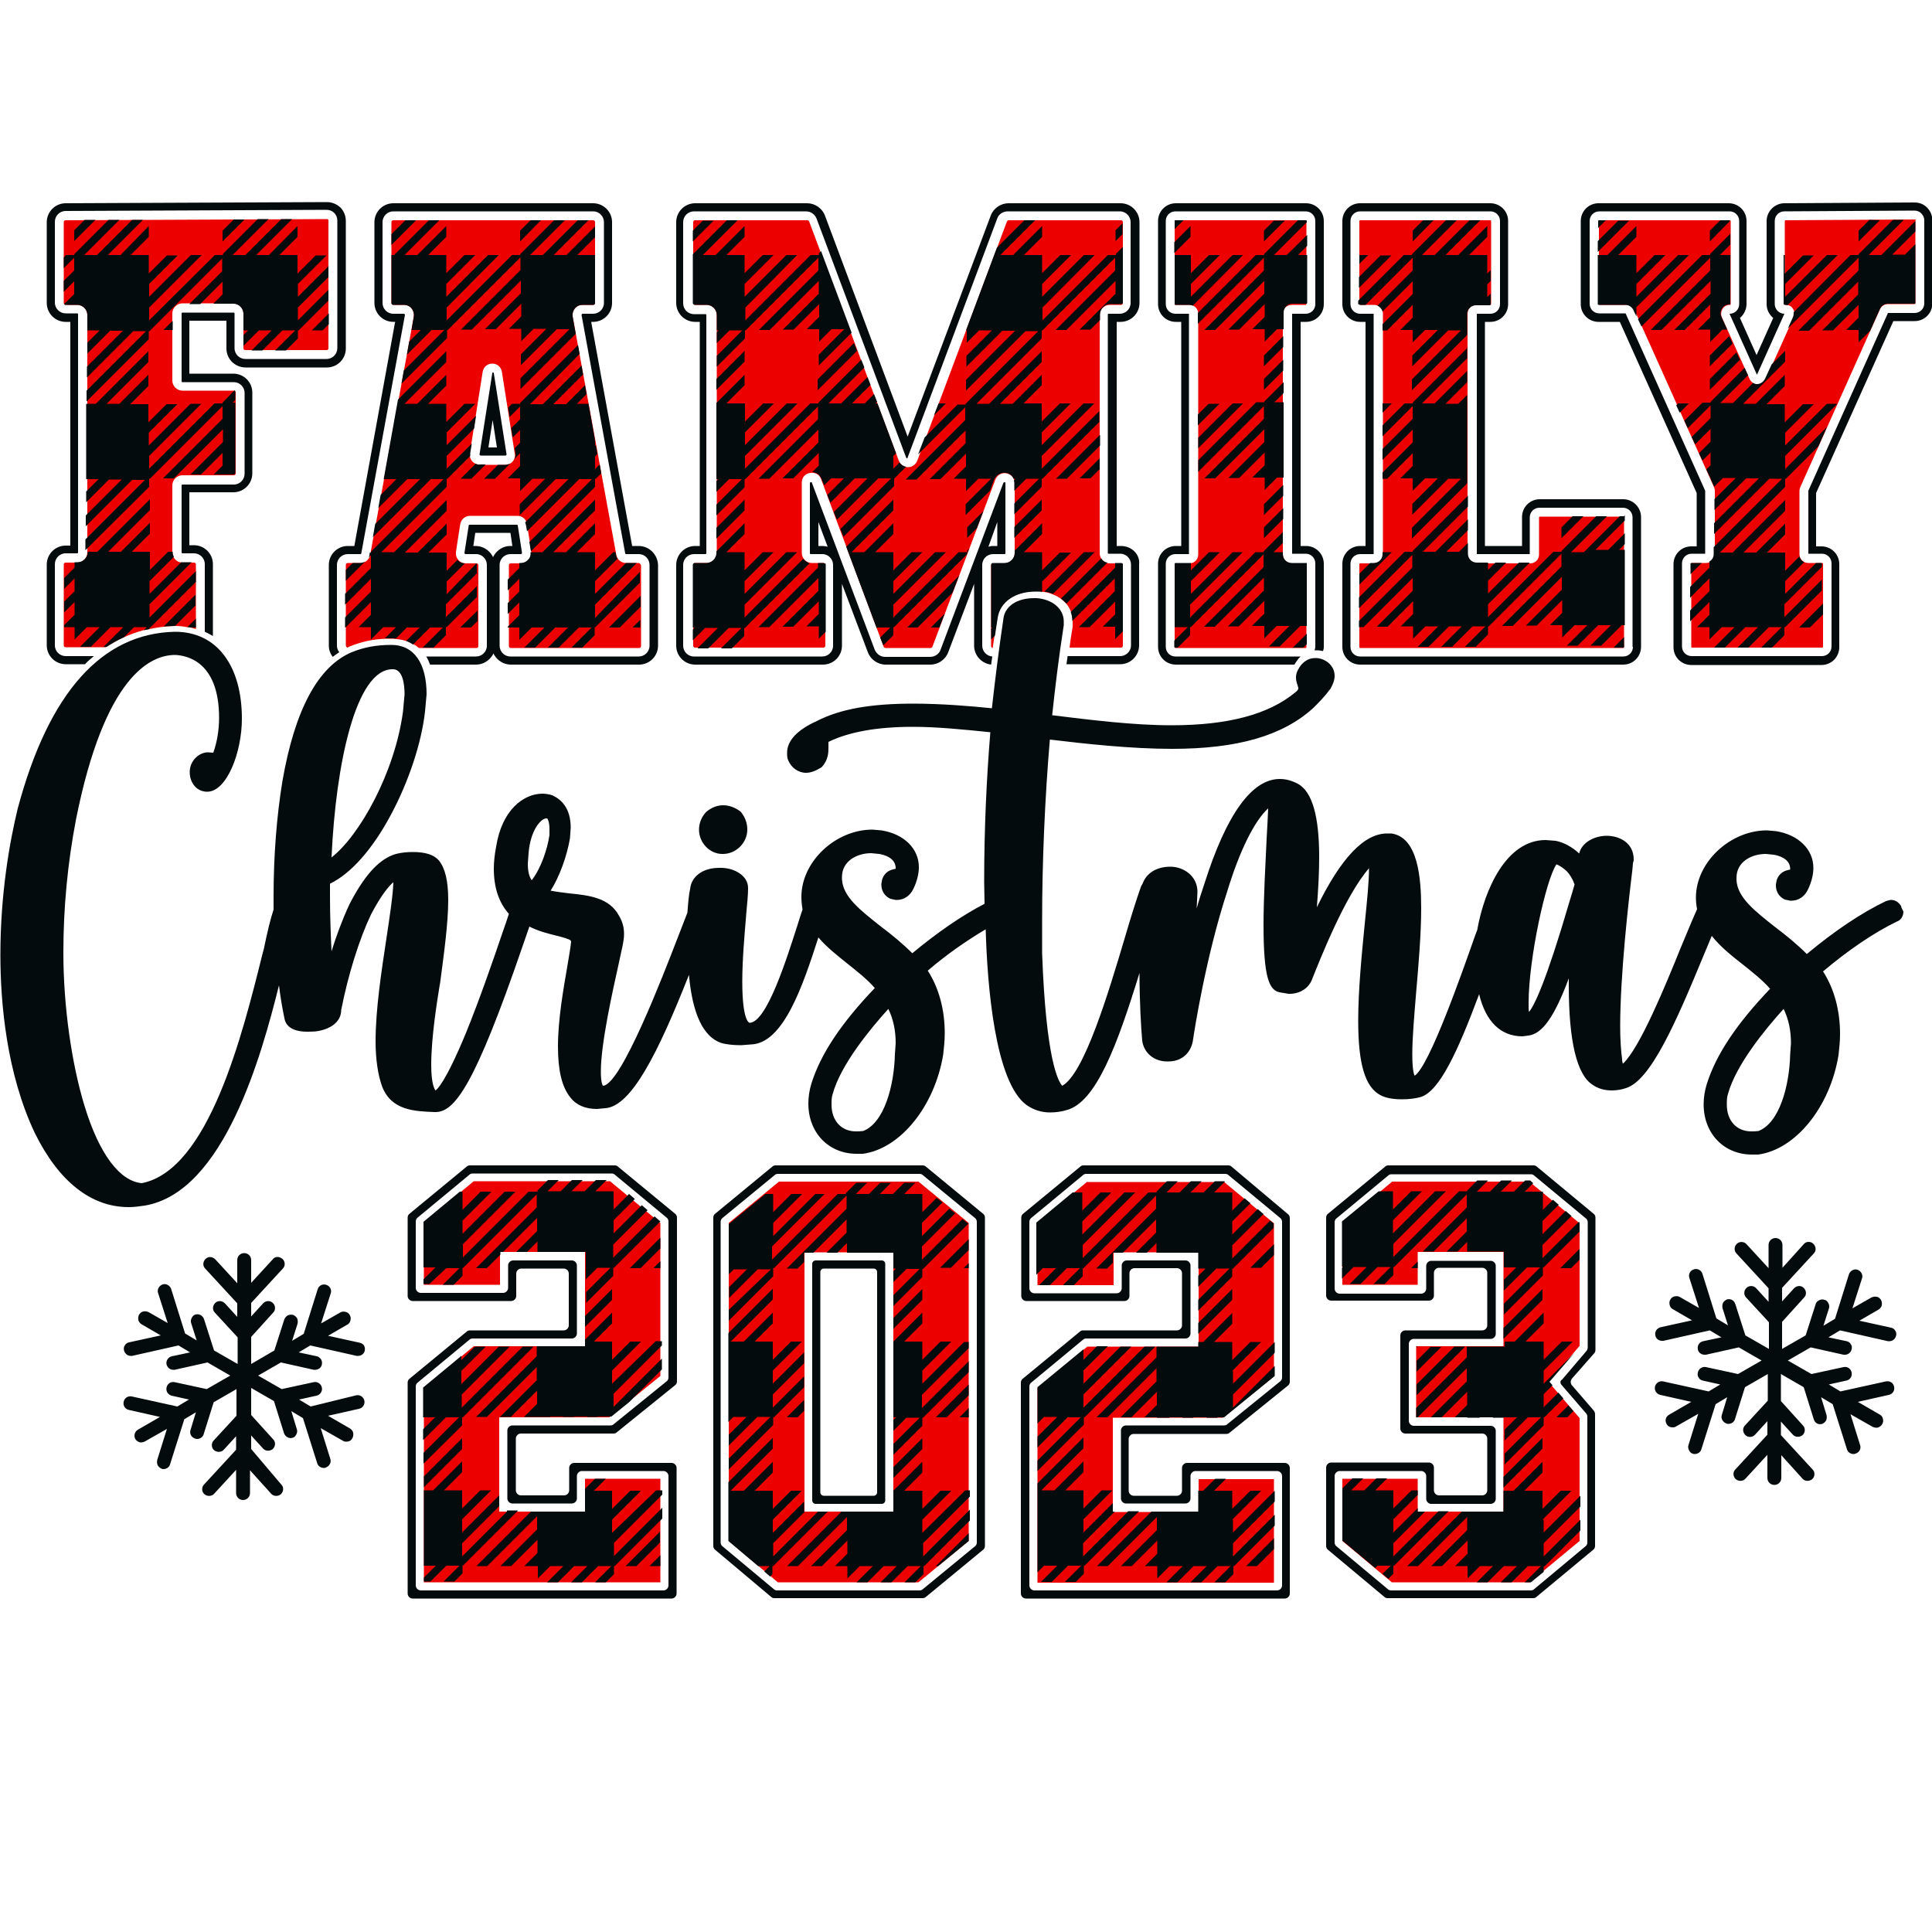 <?xml version="1.0" encoding="utf-8"?>
<!-- Generator: Adobe Illustrator 27.6.1, SVG Export Plug-In . SVG Version: 6.00 Build 0)  -->
<svg version="1.1" id="Layer_1" xmlns="http://www.w3.org/2000/svg" xmlns:xlink="http://www.w3.org/1999/xlink" x="0px" y="0px"
	 viewBox="0 0 500 500" style="enable-background:new 0 0 500 500;" xml:space="preserve">
<style type="text/css">
	.st0{fill:#EC0000;}
	.st1{fill:#030B0C;}
</style>
<path class="st0" d="M165.3,145.7H162c-1.2,0-2.3-0.9-2.5-2.1l-11.3-61.7c-0.1-0.8,0.1-1.5,0.6-2.1c0.5-0.6,1.2-0.9,2-0.9h2.7
	c0.3,0,0.5-0.2,0.5-0.5V57.5c0-0.3-0.2-0.5-0.5-0.5h-51.7c-0.3,0-0.5,0.2-0.5,0.5v20.9c0,0.3,0.2,0.5,0.5,0.5h2.7
	c0.8,0,1.5,0.3,2,0.9c0.5,0.6,0.7,1.4,0.6,2.1l-11.3,61.7c-0.2,1.2-1.3,2.1-2.5,2.1h-3.3c-0.3,0-0.5,0.2-0.5,0.5v20.9
	c0,0.2,0.2,0.4,0.4,0.5c0.2-0.1,0.4-0.2,0.6-0.3c3-1.2,6-1.9,9.4-2c0.6,0,1.1,0,1.7,0c0.4,0,0.7,0,1.1,0.1c1,0.1,1.9,0.3,2.8,0.6
	c0.7,0.2,1.3,0.6,1.8,0.9c0.4,0.2,0.7,0.5,1.1,0.8h14.9c0.3,0,0.5-0.2,0.5-0.5v-20.9c0-0.3-0.2-0.5-0.5-0.5h-2.7
	c-0.8,0-1.5-0.3-2-0.9c-0.5-0.6-0.7-1.3-0.6-2.1l1.1-7.1c0.2-1.3,1.3-2.2,2.5-2.2h12.3c1.3,0,2.3,0.9,2.5,2.2l1.1,7.1
	c0.1,0.7-0.1,1.5-0.6,2.1c-0.5,0.6-1.2,0.9-2,0.9h-2.7c-0.3,0-0.5,0.2-0.5,0.5v20.9c0,0.3,0.2,0.5,0.5,0.5h33.2
	c0.3,0,0.5-0.2,0.5-0.5v-20.9C165.7,145.9,165.5,145.7,165.3,145.7z M132.7,119.4c-0.5,0.6-1.2,0.9-2,0.9h-6.5c-0.3,0-0.6-0.1-1-0.2
	c-0.4-0.2-0.7-0.4-1-0.7c-0.4-0.5-0.7-1.2-0.6-1.9c0-0.1,0-0.1,0-0.2l3.3-21c0.2-1.3,1.2-2.2,2.5-2.2c1.3,0,2.3,0.9,2.5,2.2l3.3,21
	C133.4,118,133.2,118.8,132.7,119.4z M84.9,56.8C85,56.9,85,57,85,57.1v33c0,0.3-0.2,0.5-0.5,0.5h-21c-0.3,0-0.5-0.2-0.5-0.5v-9
	c0-1.4-1.2-2.6-2.6-2.6H47.2c-1.4,0-2.6,1.2-2.6,2.6v17.4c0,1.4,1.2,2.6,2.6,2.6h13.3c0.3,0,0.5,0.2,0.5,0.5v20.9
	c0,0.3-0.2,0.5-0.5,0.5H47.2c-1.4,0-2.6,1.2-2.6,2.6V143c0,1.4,1.2,2.6,2.6,2.6h3c0.3,0,0.5,0.2,0.5,0.5v16.7
	c-0.4-0.1-0.9-0.3-1.4-0.4c-0.3-0.1-0.6-0.1-0.9-0.1c-1-0.2-2-0.3-3.1-0.3c0,0,0,0,0,0c0,0,0,0,0,0c-1,0-2,0.1-2.9,0.2
	c-1.3,0.1-2.5,0.4-3.8,0.6c-0.5,0.1-1,0.2-1.5,0.3c-1.8,0.5-3.5,1.1-5.2,1.9c-1.5,0.7-3,1.5-4.5,2.5H17c-0.3,0-0.5-0.2-0.5-0.5
	v-20.9c0-0.3,0.2-0.5,0.5-0.5h3c1.4,0,2.6-1.2,2.6-2.6V81.5c0-1.4-1.2-2.6-2.6-2.6h-3c-0.3,0-0.5-0.2-0.5-0.5V57.5
	c0-0.3,0.2-0.5,0.5-0.5l67.5-0.3h0C84.7,56.7,84.8,56.7,84.9,56.8z M290.6,146.2v20.9c0,0.3-0.2,0.5-0.5,0.5h-13.3
	c0.2-1.8,0.5-3.6,0.8-5.4l0-1.3c0-0.1,0-0.1,0-0.2c0-0.8-0.2-1.6-0.4-2.3c-0.3-0.8-0.7-1.5-1.2-2.1c-0.4-0.5-0.9-0.9-1.4-1.3
	c-0.6-0.5-1.4-0.9-2.2-1.2c-0.7-0.3-1.4-0.5-2.2-0.6c-0.2,0-0.4-0.1-0.6-0.1c-0.3,0-0.5-0.1-0.8-0.1l-0.9,0c-5.3,0-9.2,2.8-9.8,6.8
	c-0.2,1.5-0.5,3.1-0.7,4.6c-0.2,1.1-0.3,2.2-0.5,3.3H257c-0.3,0-0.5-0.2-0.5-0.5v-20.9c0-0.3,0.2-0.5,0.5-0.5h3
	c1.4,0,2.6-1.2,2.6-2.6v-18.2c0-1.5-1.1-2.3-2.1-2.5c-1-0.2-2.3,0.2-2.9,1.6l-16.3,43.3c-0.1,0.2-0.3,0.3-0.5,0.3h-11.6
	c-0.2,0-0.4-0.1-0.5-0.3L212.5,124c-0.5-1.4-1.8-1.8-2.9-1.6c-1.1,0.2-2.1,1-2.1,2.5v18.2c0,1.4,1.2,2.6,2.6,2.6h3
	c0.3,0,0.5,0.2,0.5,0.5v20.9c0,0.3-0.2,0.5-0.5,0.5h-33.2c-0.3,0-0.5-0.2-0.5-0.5v-20.9c0-0.3,0.2-0.5,0.5-0.5h3
	c1.4,0,2.6-1.2,2.6-2.6V81.5c0-1.4-1.2-2.6-2.6-2.6h-3c-0.3,0-0.5-0.2-0.5-0.5V57.5c0-0.3,0.2-0.5,0.5-0.5h29c0.2,0,0.4,0.1,0.5,0.3
	l23.2,61.9c0.4,1,1.3,1.7,2.4,1.7c1.1,0,2-0.7,2.4-1.7l23.2-61.9c0.1-0.2,0.3-0.3,0.5-0.3h29c0.3,0,0.5,0.2,0.5,0.5v20.9
	c0,0.3-0.2,0.5-0.5,0.5h-2.9c-1.4,0-2.6,1.2-2.6,2.6v61.7c0,1.4,1.2,2.6,2.6,2.6h3C290.4,145.7,290.6,145.9,290.6,146.2z
	 M338.1,57.2v21.5c0,0.1-0.1,0.2-0.2,0.2h-3.6c-1.3,0-2.3,1-2.3,2.3v62.3c0,1.3,1,2.3,2.3,2.3h3.6c0.1,0,0.2,0.1,0.2,0.2v21.5
	c0,0.1-0.1,0.2-0.2,0.2h-33.7c-0.1,0-0.2-0.1-0.2-0.2v-21.5c0-0.1,0.1-0.2,0.2-0.2h3.6c1.3,0,2.3-1,2.3-2.3V81.2
	c0-1.3-1-2.3-2.3-2.3h-3.6c-0.1,0-0.2-0.1-0.2-0.2V57.2c0-0.1,0.1-0.2,0.2-0.2h33.7C338.1,57,338.1,57.1,338.1,57.2z M420.3,133.9
	v33.6c0,0.1-0.1,0.2-0.2,0.2H352c-0.1,0-0.2-0.1-0.2-0.2v-21.5c0-0.1,0.1-0.2,0.2-0.2h3.6c1.3,0,2.3-1,2.3-2.3V81.2
	c0-1.3-1-2.3-2.3-2.3H352c-0.1,0-0.2-0.1-0.2-0.2V57.2c0-0.1,0.1-0.2,0.2-0.2h33.7c0.1,0,0.2,0.1,0.2,0.2v21.5
	c0,0.1-0.1,0.2-0.2,0.2h-3.6c-1.3,0-2.3,1-2.3,2.3v62.3c0,1.3,1,2.3,2.3,2.3H396c1.3,0,2.3-1,2.3-2.3v-9.6c0-0.1,0.1-0.2,0.2-0.2
	h21.6C420.2,133.6,420.3,133.7,420.3,133.9z M495.7,57v21.5c0,0.1-0.1,0.2-0.2,0.2h-6.9c-0.9,0-1.7,0.5-2.1,1.4l-20.6,46
	c-0.1,0.3-0.2,0.6-0.2,0.9v16.4c0,1.3,1,2.3,2.3,2.3h3.6c0.1,0,0.2,0.1,0.2,0.2v21.5c0,0.1-0.1,0.2-0.2,0.2h-33.7
	c-0.1,0-0.2-0.1-0.2-0.2v-21.5c0-0.1,0.1-0.2,0.2-0.2h3.6c1.3,0,2.3-1,2.3-2.3v-16.4c0-0.3-0.1-0.6-0.2-0.9l-20.6-45.9
	c-0.4-0.8-1.2-1.3-2.1-1.3h-6.9c-0.1,0-0.2-0.1-0.2-0.2V57.2c0-0.1,0.1-0.2,0.2-0.2h33.7c0.1,0,0.2,0.1,0.2,0.2v21.5
	c0,0.1-0.1,0.2-0.2,0.2c-0.8,0-1.5,0.4-1.9,1c-0.4,0.7-0.5,1.5-0.2,2.2l7.2,16c0.4,0.8,1.2,1.4,2.1,1.4c0.9,0,1.7-0.5,2.1-1.4
	l7.2-16c0.3-0.7,0.3-1.5-0.2-2.2c-0.4-0.7-1.1-1-1.9-1c-0.1,0-0.2-0.1-0.2-0.2V57.2c0-0.1,0.1-0.2,0.2-0.2l33.6-0.2
	c0,0,0.1,0,0.2,0.1l0,0C495.7,56.9,495.7,57,495.7,57z"/>
<path class="st1" d="M165.3,141.3h-1.7l-10.6-58h0.5c2.7,0,4.9-2.2,4.9-4.9V57.5c0-2.7-2.2-4.9-4.9-4.9h-51.7
	c-2.7,0-4.9,2.2-4.9,4.9v20.9c0,2.7,2.2,4.9,4.9,4.9h0.5l-0.1,0.3l-10.5,57.7h-1.7c-2.7,0-4.9,2.2-4.9,4.9v20.9c0,1.1,0.4,2.1,1,2.9
	c0.5-0.4,1.1-0.8,1.7-1.2c-0.4-0.5-0.6-1.1-0.6-1.7v-20.9c0-1.6,1.3-2.8,2.8-2.8h3.3c0.1,0,0.2-0.1,0.2-0.2l11.3-61.7
	c0-0.1,0-0.1-0.1-0.2c0,0-0.1-0.1-0.2-0.1h-2.7c-1.6,0-2.8-1.3-2.8-2.8V57.5c0-1.6,1.3-2.8,2.8-2.8h51.7c1.6,0,2.8,1.3,2.8,2.8v20.9
	c0,1.6-1.3,2.8-2.8,2.8h-2.7c-0.1,0-0.1,0-0.2,0.1c0,0-0.1,0.1-0.1,0.2l11.3,61.7c0,0.1,0.1,0.2,0.2,0.2h3.3c1.6,0,2.8,1.3,2.8,2.8
	v20.9c0,1.6-1.3,2.8-2.8,2.8h-33.2c-1.6,0-2.8-1.3-2.8-2.8v-20.9c0-1.6,1.3-2.8,2.8-2.8h2.7c0.1,0,0.1,0,0.2-0.1
	c0,0,0.1-0.1,0.1-0.2l-1.1-7.1c0-0.1-0.1-0.2-0.2-0.2h-12.3c-0.1,0-0.2,0.1-0.2,0.2l-1.1,7.1c0,0.1,0,0.2,0.1,0.2
	c0,0,0.1,0.1,0.2,0.1h2.7c1.6,0,2.8,1.3,2.8,2.8v20.9c0,1.6-1.3,2.8-2.8,2.8h-12.9c0.4,0.6,0.7,1.3,1,2.1h11.9c1.8,0,3.4-1,4.3-2.5
	l0.2-0.4l0.2,0.4c0.9,1.5,2.5,2.5,4.3,2.5h33.2c2.7,0,4.9-2.2,4.9-4.9v-20.9C170.2,143.5,168,141.3,165.3,141.3z M127.8,143.8
	l-0.2,0.4l-0.2-0.4c-0.9-1.5-2.5-2.5-4.3-2.5h-0.6l0.5-3.4h9.1l0.5,3.4h-0.6C130.3,141.3,128.7,142.3,127.8,143.8z M58.6,90.2V83H49
	v13.7h11.4c2.7,0,4.9,2.2,4.9,4.9v20.9c0,2.7-2.2,4.9-4.9,4.9H49v13.7h1.2c2.7,0,4.9,2.2,4.9,4.9v18.6c-0.7-0.4-1.4-0.8-2.1-1.1
	v-17.5c0-1.6-1.3-2.8-2.8-2.8h-3c-0.1,0-0.2-0.1-0.2-0.2v-17.4c0-0.1,0.1-0.2,0.2-0.2h13.3c1.6,0,2.8-1.3,2.8-2.8v-20.9
	c0-1.6-1.3-2.8-2.8-2.8H47.2c-0.1,0-0.2-0.1-0.2-0.2V81.1c0-0.1,0.1-0.2,0.2-0.2h13.3c0.1,0,0.2,0.1,0.2,0.2v9
	c0,1.6,1.3,2.8,2.8,2.8h21c1.6,0,2.8-1.3,2.8-2.8v-33c0-0.8-0.3-1.5-0.8-2c-0.5-0.5-1.2-0.8-2-0.8L17,54.6c-1.6,0-2.8,1.3-2.8,2.8
	v20.9c0,1.6,1.3,2.8,2.8,2.8h3c0.1,0,0.2,0.1,0.2,0.2V143c0,0.1-0.1,0.2-0.2,0.2h-3c-1.6,0-2.8,1.3-2.8,2.8V167
	c0,1.6,1.3,2.8,2.8,2.8h7.3c-0.8,0.7-1.6,1.3-2.3,2.1H17c-2.7,0-4.9-2.2-4.9-4.9v-20.9c0-2.7,2.2-4.9,4.9-4.9h1.2V83.3H17
	c-2.7,0-4.9-2.2-4.9-4.9V57.5c0-2.7,2.2-4.9,4.9-4.9l67.6-0.3c1.3,0,2.5,0.5,3.5,1.4c0.9,0.9,1.4,2.2,1.4,3.5v33
	c0,2.7-2.2,4.9-4.9,4.9h-21C60.8,95.1,58.6,92.9,58.6,90.2z M420.1,129.2h-21.6c-2.6,0-4.6,2.1-4.6,4.6v7.5h-9.6v-58h1.4
	c2.6,0,4.6-2.1,4.6-4.6V57.2c0-2.6-2.1-4.6-4.6-4.6H352c-2.6,0-4.6,2.1-4.6,4.6v21.5c0,2.6,2.1,4.6,4.6,4.6h1.4v58H352
	c-2.6,0-4.6,2.1-4.6,4.6v21.5c0,2.6,2.1,4.6,4.6,4.6h68.1c2.6,0,4.6-2.1,4.6-4.6v-33.6C424.7,131.3,422.6,129.2,420.1,129.2z
	 M422.6,167.4c0,1.4-1.1,2.5-2.5,2.5H352c-1.4,0-2.5-1.1-2.5-2.5v-21.5c0-1.4,1.1-2.5,2.5-2.5h3.5V81.2H352c-1.4,0-2.5-1.1-2.5-2.5
	V57.2c0-1.4,1.1-2.5,2.5-2.5h33.7c1.4,0,2.5,1.1,2.5,2.5v21.5c0,1.4-1.1,2.5-2.5,2.5h-3.5v62.2h13.7v-9.5c0-1.4,1.1-2.5,2.5-2.5
	h21.6c1.4,0,2.5,1.1,2.5,2.5V167.4z M498.7,53.7c-0.9-0.9-2-1.3-3.3-1.3l-33.6,0.2c-2.5,0-4.6,2.1-4.6,4.6v21.5
	c0,1.4,0.6,2.6,1.6,3.5l0.1,0.1l-4.3,9.6l-4.3-9.6l0.1-0.1c1-0.9,1.6-2.2,1.6-3.5V57.2c0-2.6-2.1-4.6-4.6-4.6h-33.7
	c-2.6,0-4.6,2.1-4.6,4.6v21.5c0,2.6,2.1,4.6,4.6,4.6h5.5l0.1,0.2l19.8,44.1v13.8h-1.4c-2.6,0-4.6,2.1-4.6,4.6v21.5
	c0,2.6,2.1,4.6,4.6,4.6h33.7c2.6,0,4.6-2.1,4.6-4.6v-21.5c0-2.6-2.1-4.6-4.6-4.6h-1.4l0-13.8L490,83.1h5.5c2.6,0,4.6-2.1,4.6-4.6V57
	C500.1,55.8,499.6,54.6,498.7,53.7z M498,78.5c0,1.4-1.1,2.5-2.5,2.5h-6.9L468,127l0,16.3h3.5c1.4,0,2.5,1.1,2.5,2.5v21.5
	c0,1.4-1.1,2.5-2.5,2.5h-33.7c-1.4,0-2.5-1.1-2.5-2.5v-21.5c0-1.4,1.1-2.5,2.5-2.5h3.5v-16.3l-20.6-45.9l-6.8,0
	c-1.4,0-2.5-1.1-2.5-2.5V57.2c0-1.4,1.1-2.5,2.5-2.5h33.7c1.4,0,2.5,1.1,2.5,2.5v21.5c0,1.4-1.1,2.5-2.5,2.5l7.1,15.8l7.1-15.8
	c-1.4,0-2.5-1.2-2.5-2.5V57.2c0-1.4,1.1-2.5,2.5-2.5l33.6-0.2c0.7,0,1.3,0.2,1.8,0.7c0.5,0.5,0.8,1.1,0.8,1.8V78.5z M342.6,57.2
	v21.5c0,2.6-2.1,4.6-4.6,4.6h-1.4v58h1.4c2.6,0,4.6,2.1,4.6,4.6v21.5c0,0.4-0.1,0.8-0.2,1.1c-0.5-0.1-1-0.2-1.5-0.2
	c-0.2,0-0.4,0-0.7,0c0.1-0.3,0.2-0.6,0.2-1v-21.5c0-1.4-1.1-2.5-2.5-2.5h-3.5V81.2h3.5c1.4,0,2.5-1.1,2.5-2.5V57.2
	c0-1.4-1.1-2.5-2.5-2.5h-33.7c-1.4,0-2.5,1.1-2.5,2.5v21.5c0,1.4,1.1,2.5,2.5,2.5h3.5v62.2h-3.5c-1.4,0-2.5,1.1-2.5,2.5v21.5
	c0,1.4,1.1,2.5,2.5,2.5h32.4c-0.2,0.2-0.4,0.4-0.6,0.6l-0.2,0.3c-0.3,0.4-0.6,0.8-0.8,1.2h-30.7c-2.6,0-4.6-2.1-4.6-4.6v-21.5
	c0-2.6,2.1-4.6,4.6-4.6h1.4v-58h-1.4c-2.6,0-4.6-2.1-4.6-4.6V57.2c0-2.6,2.1-4.6,4.6-4.6h33.7C340.5,52.6,342.6,54.6,342.6,57.2z
	 M290.1,141.3H289v-58h1c2.7,0,4.9-2.2,4.9-4.9V57.5c0-2.7-2.2-4.9-4.9-4.9h-29c-2,0-3.9,1.3-4.6,3.2L234.9,113l-21.4-57.2
	c-0.7-1.9-2.6-3.2-4.6-3.2h-29c-2.7,0-4.9,2.2-4.9,4.9v20.9c0,2.7,2.2,4.9,4.9,4.9h1.2v58h-1.2c-2.7,0-4.9,2.2-4.9,4.9v20.9
	c0,2.7,2.2,4.9,4.9,4.9H213c2.7,0,4.9-2.2,4.9-4.9v-16l6.7,17.7c0.7,1.9,2.6,3.2,4.6,3.2h11.6c2,0,3.9-1.3,4.6-3.2l6.7-17.7v16
	c0,2.5,1.9,4.6,4.4,4.9c0.1-0.7,0.2-1.4,0.3-2.1c-1.4-0.1-2.6-1.3-2.6-2.8v-20.9c0-1.6,1.3-2.8,2.8-2.8h3c0.1,0,0.2-0.1,0.2-0.2
	v-18.2c0-0.1,0-0.2-0.2-0.2c-0.2,0-0.2,0.1-0.3,0.1l-16.3,43.3c-0.4,1.1-1.5,1.8-2.7,1.8h-11.6c-1.2,0-2.2-0.7-2.7-1.8l-16.3-43.3
	c0-0.1-0.1-0.2-0.3-0.1s-0.2,0.1-0.2,0.2v18.2c0,0.1,0.1,0.2,0.2,0.2h3c1.6,0,2.8,1.3,2.8,2.8v20.9c0,1.6-1.3,2.8-2.8,2.8h-33.2
	c-1.6,0-2.8-1.3-2.8-2.8v-20.9c0-1.6,1.3-2.8,2.8-2.8h3c0.1,0,0.2-0.1,0.2-0.2V81.5c0-0.1-0.1-0.2-0.2-0.2h-3
	c-1.6,0-2.8-1.3-2.8-2.8V57.5c0-1.6,1.3-2.8,2.8-2.8h29c1.2,0,2.2,0.7,2.7,1.8l23.2,61.9c0,0,0.1,0.2,0.2,0.2c0.2,0,0.2-0.1,0.2-0.2
	l23.2-61.9c0.4-1.1,1.5-1.8,2.7-1.8h29c1.6,0,2.8,1.3,2.8,2.8v20.9c0,1.6-1.3,2.8-2.8,2.8h-2.9c-0.1,0-0.2,0.1-0.2,0.2v61.7
	c0,0.1,0.1,0.2,0.2,0.2h3c1.6,0,2.8,1.3,2.8,2.8v20.9c0,1.6-1.3,2.8-2.8,2.8h-13.6c-0.1,0.7-0.2,1.4-0.3,2.1h13.9
	c2.7,0,4.9-2.2,4.9-4.9v-20.9C295.1,143.5,292.9,141.3,290.1,141.3z M258.1,135.1v6.2H257c-0.3,0-0.5,0-0.8,0.1l-0.4,0.1
	L258.1,135.1z M213.8,141.4c-0.3,0-0.5-0.1-0.8-0.1h-1.2v-6.2l2.4,6.4L213.8,141.4z M130.8,117.9c0.1,0,0.1,0,0.2-0.1
	c0,0,0.1-0.1,0.1-0.2l-3.3-21c0-0.1-0.1-0.2-0.2-0.2c-0.2,0-0.2,0.1-0.2,0.2l-3.3,21c0,0.1,0,0.1,0.1,0.2c0,0,0.1,0.1,0.2,0.1H130.8
	z M127.5,108.7l1.1,7.1h-2.2L127.5,108.7z"/>
<path class="st1" d="M495.7,59.9l-6,6h3.3l2.7-2.7v15.2c0,0.1-0.1,0.2-0.2,0.2h-6.9c-0.9,0-1.7,0.5-2.1,1.4l-2.5,5.6l-3,3v-3.2h-3.2
	l0,0l3.2-3.2v-3.3l-6.6,6.6h-2.8l0,0l9.3-9.3v-3.3l-12.7,12.7h-2.8l0,0L481,70v-3.3L462.7,85l1.3-2.9c0.2-0.4,0.2-0.9,0.2-1.3
	L478.9,66h2.1v-0.2l0,0l8.9-8.9l2.8,0l-9.1,9.1h3.3l8.8-8.8V59.9z M461.9,78.9c0.2,0,0.5,0,0.7,0.1l13-13l0,0h-2.8L462,76.8v-3.3
	l7.4-7.4l0,0h-2.8l-4.7,4.7V66h-0.3v12.7C461.7,78.8,461.8,78.9,461.9,78.9z M119.1,162.4h2.8l1.7-1.7V158L119.1,162.4L119.1,162.4z
	 M304.2,57c-0.1,0-0.2,0.1-0.2,0.2v2.1l2.3-2.3H304.2z M442.5,92L442.5,92l0,2.8l5.9-5.9l-0.9-1.9L442.5,92z M329.8,57l-2.7,2.7v2.8
	l5.4-5.4H329.8z M182,57l-2.7,2.7v2.8l5.4-5.4H182z M337.3,167.6l0.9-0.9V164l-3.6,3.6H337.3z M437.1,66h-2.8l-10.8,10.8v-3.3
	L431,66l0,0h-2.8l-4.7,4.7V66h-4.7l4.7-4.7l0,0v-2.8L416,66h-2.5v12.7c0,0.1,0.1,0.2,0.2,0.2h6.9c0.9,0,1.7,0.5,2.1,1.3l0.8,1.7
	v-2.4L437.1,66L437.1,66z M433.3,85.4L433.3,85.4l2.7,0l6.6-6.6v3.3l-3.2,3.2l0,0h3.2v3.2l3.2-3.2h1.2l-1.5-3.3
	c-0.3-0.7-0.3-1.5,0.2-2.2c0.4-0.7,1.1-1,1.9-1c0.1,0,0.2-0.1,0.2-0.2V66h-2.7l2.7-2.7v-2.8l-5.2,5.2l0,0V66h-2.1l-16.6,16.6
	l0.9,1.9l17.8-17.8V70l-15.4,15.4l0,0h2.8l12.7-12.7v3.3L433.3,85.4z M462,115.3v-3.3l7.4-7.4l0,0h-2.8l-4.7,4.7v-4.7h-4.7l4.7-4.7
	l0,0V97l-7.5,7.5h-3.3L462,93.6l0,0v-2.8l-3.5,3.5l-1.7,3.7c-0.4,0.8-1.2,1.4-2.1,1.4c-0.4,0-0.7-0.1-1-0.3l-5.2,5.2h-3.3l7.2-7.2
	l-0.9-1.9l-8.8,8.8l0,0v0.2h-2.1l-4.7,4.7l0.9,1.9l5.9-5.9v3.3l-4.9,4.9l0.9,1.9l4-4v3.3l-3,3l0.9,1.9l2.1-2.1v3.3l-1.1,1.1l1,2.1
	h0.1v0.3l0.9,2c0,0,0,0.1,0,0.1l2.3-2.3h3.3l-5.5,5.5v2.8l8.2-8.2h3.3l-11.6,11.6v2.8l14.3-14.3h3.3l-17.7,17.7v1.8
	c0,0.8-0.4,1.5-1.1,1.9v1.6l-5,5v2.8l5-5v3.3l-5,5v2.8l5-5v3.3l-3.2,3.2l0,0h3.2v3.2l3.2-3.2h3.3l-5.3,5.3h2.8l5.3-5.3h3.3l-5.3,5.3
	h2.8l5.3-5.3h3.3l-5.3,5.3h2.8l3.2-3.2v-2.1h0.2l9.5-9.5v-2.8l-9.7,9.7v-3.3l9.7-9.7v-0.8c0-0.1-0.1-0.2-0.2-0.2H470l-8,8v-3.3
	l4.9-4.9c-0.6-0.3-1.1-0.9-1.2-1.5l-3.7,3.7v-4.7h-4.7l4.7-4.7l0,0v-2.8l-7.5,7.5h-3.3l10.8-10.8l0,0v-2.8l-13.6,13.6h-3.3L462,126
	l0,0v-2.1h0.2l8.4-8.4l2.2-5L462,121.4V118l13.5-13.5l0,0l0,0h-2.7L462,115.3z M442.5,98.1v2.8l7.8-7.8l-0.9-1.9L442.5,98.1
	L442.5,98.1z M310,116.1l11.7-11.7H319l-8.9,8.9V116.1z M237.5,162.4l9-9l1.7-4.4l-13.4,13.4H237.5z M310,107.3v2.8l5.6-5.6h-2.8
	L310,107.3z M185.4,100.9l7.3-7.3v-2.8l-7.3,7.3V100.9z M304.2,78.9h3.6c0.3,0,0.6,0.1,0.9,0.2L321.7,66H319l-10.8,10.8v-3.3
	l7.5-7.5h-2.8l-4.7,4.7V66H304v12.7C304,78.8,304.1,78.9,304.2,78.9z M483.8,56.9l-2.8,2.8l0,0v2.8l5.5-5.5L483.8,56.9z
	 M123.3,120.1c-0.1,0-0.1-0.1-0.2-0.1l-3.9,3.9l0,0h2.8l3.7-3.7h-1.3C123.9,120.3,123.6,120.2,123.3,120.1z M465.6,162.4h2.8
	l3.4-3.4v-2.8L465.6,162.4L465.6,162.4z M308.1,58.5l-4.2,4.2v2.8l4.2-4.2V58.5z M290.1,145.7h-1.5v1.2l-11.5,11.5
	c0.3,0.7,0.4,1.5,0.4,2.3l11-11v3.3l-9.3,9.3h2.8l6.6-6.6v3.3l-3.2,3.2h3.2v3.2l2-2v-17.4C290.6,145.9,290.4,145.7,290.1,145.7z
	 M420.1,133.6h-0.9l-9.3,9.3h-3.3l9.3-9.3h-2.8l-9,9l0,0v0.2H402l-16.9,16.9v-3.3l10.8-10.8h-2.8l-8,8v-3.3l4.7-4.7H387l-1.9,1.9
	v-1.9h-2.9c-1.3,0-2.3-1-2.3-2.3v-2.8l-2.3,2.3h-3.3l5.6-5.6v-2.8l-8.4,8.4h-3.3l11.7-11.7v-2.8l-14.3,14.3v0.2h-2.1l-11.8,11.8v2.8
	l13.8-13.8v3.3l-13.8,13.8v1.6h1.2l12.7-12.7v3.3l-9.3,9.3h2.8l6.6-6.6v3.3l-3.2,3.2h3.2v3.2l3.2-3.2h3.3l-5.3,5.3h2.8l5.3-5.3h3.3
	l-5.3,5.3h2.8l5.3-5.3h3.3l-5.3,5.3h2.8l3.2-3.2v-2.1h0.2l18.8-18.8v3.3l-15.4,15.4l0,0h2.8l12.7-12.7v3.3l-9.3,9.3l0,0h2.8l6.6-6.6
	v3.3l-3.2,3.2l0,0h3.2v3.2l3.2-3.2h3.3l-5.3,5.3h2.8l5.3-5.3h3.3l-5.3,5.3h2.8l5.3-5.3h0.8v-19.5h-1.5l1.5-1.5v-2.8l-4.3,4.3h-3.3
	l7.6-7.6v-1.4C420.3,133.7,420.2,133.6,420.1,133.6z M357.8,142.9v0.5c0,1.3-1,2.3-2.3,2.3h-0.9l-2.8,2.8v2.8l8.4-8.4H357.8z
	 M262.5,139.2l7.1-7.1v-2.8l-7.1,7.1V139.2z M285,144.5l-10.4,10.4c0.5,0.4,1,0.9,1.4,1.3l10.6-10.6
	C285.9,145.5,285.3,145.1,285,144.5z M274.4,142.9l-4.7,4.7v-4.7h-4.7l4.7-4.7v-2.8l-7.1,7.1v0.6c0,1.4-1.2,2.6-2.6,2.6h-3
	c-0.3,0-0.5,0.2-0.5,0.5v16.2h0.3l-0.3,0.3v2.8l1-1c0.2-1.6,0.5-3.1,0.7-4.6c0.6-4.1,4.5-6.8,9.8-6.8l0.9,0c0.3,0,0.5,0,0.8,0.1
	v-2.7l7.5-7.5H274.4z M280.5,142.9l-10.2,10.2c0.8,0.1,1.5,0.3,2.2,0.6l10.8-10.8H280.5z M379.9,89.9l-14.3,14.3v0.2h-2.1l-5.7,5.7
	v2.8l7.8-7.8v3.3l-7.8,7.8v2.8l7.8-7.8v3.3l-7.8,7.8v1.6h1.2l6.6-6.6v3.3l-3.2,3.2h3.2v3.2l3.2-3.2h3.3l-6.6,6.6v2.8l9.3-9.3h3.3
	l-12.7,12.7v2.8l14.3-14.3v-22.9l-2.3,2.3h-3.3l5.6-5.6V96l-8.4,8.4h-3.3l11.7-11.7V89.9z M284.6,112.6l-11.3,11.3h2.8l8.6-8.6
	V112.6z M290.5,57.8l-1.8,1.8v2.8l1.8-1.8V57.8z M284.6,121.4v-2.8l-5.2,5.2h2.8L284.6,121.4z M407,133.6l-2.9,2.9l0,0v2.8l5.7-5.7
	H407z M260.4,122.4c0.8,0.1,1.6,0.7,1.9,1.5h0.5l-0.4,0.4c0,0.2,0.1,0.4,0.1,0.6v2.1l3.1-3.1h3.3l-6.4,6.4v2.8l7.1-7.1v-2.1h0.2
	l14.7-14.7v-2.8l-14.9,14.9V118l13.6-13.6h-2.8l-10.8,10.8v-3.3l7.5-7.5h-2.8l-4.7,4.7v-4.7h-4.7l4.7-4.7V97l-7.5,7.5h-3.3
	l10.8-10.8v-2.8l-13.6,13.6h-3.3l16.9-16.9v-2.1h0.2l18.8-18.8V70l-15.4,15.4h2.8l12.7-12.7v3.3l-9.3,9.3h2.8l2.5-2.5v-1.5
	c0-1.4,1.2-2.6,2.6-2.6h1.5l0,0v0h1.3c0.3,0,0.5-0.2,0.5-0.5V63.9l-1.8,1.8V66h-2.1l-16.9,16.9v-3.3L283.3,66h-2.8l-10.8,10.8v-3.3
	l7.5-7.5h-2.8l-4.7,4.7V66h-4.7l4.7-4.7v-2.8l-7.5,7.5h-3.3l9-9h-2.8l-7.1,7.1l-8,21.4h0.2v3.2l3.2-3.2h3.3l-6.6,6.6v2.8l9.3-9.3
	h3.3l-12.7,12.7v2.8l15.4-15.4h3.3l-18.8,18.8v0.2h-2.1l-8.5,8.5l-1.7,4.4l12.2-12.2v3.3l-15.4,15.4h2.8l12.7-12.7v3.3l-9.3,9.3h2.8
	l6.6-6.6v3.3l-3.2,3.2h3.2v3.2l3.2-3.2h3.3l-6.6,6.6v2.8l6.3-6.3l1.1-3C258.1,122.6,259.4,122.2,260.4,122.4z M242.9,104.4l-1.2,3.1
	l3.1-3.1H242.9z M357.8,106.8l2.4-2.4h-2.4V106.8z M250.2,142.9h-2.1l-16.9,16.9v-3.3l13.6-13.6H242l-10.8,10.8v-3.3l7.5-7.5h-2.8
	l-4.7,4.7v-4.7h-4.7l4.7-4.7v-2.8l-7.5,7.5h-3.3l10.8-10.8v-2.8L219,141.5l7.9,21.1l0.2-0.2h3.3l-2.6,2.6l0.8,2l2.6-2.6l0,0v-2.1
	h0.2l18.8-18.8l0.6-1.5l-0.5,0.5V142.9z M413.8,57c-0.1,0-0.2,0.1-0.2,0.2V59l2-2H413.8z M420.1,167.6c0.1,0,0.2-0.1,0.2-0.2v-2.5
	l-2.7,2.7H420.1z M179.9,78.9h3c1.4,0,2.6,1.2,2.6,2.6v4h0.5l-0.5,0.5v2.8l3.3-3.3h3.3l-6.6,6.6v2.8l7.3-7.3v-2.1h0.2l18.8-18.8V70
	l-15.4,15.4h2.8l12.7-12.7v3.3l-9.3,9.3h2.8l6.6-6.6v3.3l-3.2,3.2h3.2v3.2l3.2-3.2h3.3l-6.6,6.6v2.8l8.5-8.5l-7.9-21.1l-0.6,0.6V66
	h-2.1l-16.9,16.9v-3.3L206.3,66h-2.8l-10.8,10.8v-3.3l7.5-7.5h-2.8l-4.7,4.7V66H188l4.7-4.7v-2.8l-7.5,7.5h-3.3l9-9h-2.8l-8.8,8.8
	v12.7C179.4,78.7,179.6,78.9,179.9,78.9z M418.9,57l-5.4,5.4v2.8l8.1-8.1H418.9z M447.7,57.2c0-0.1-0.1-0.2-0.2-0.2h-2.3l-2.7,2.7
	l0,0v2.8L447.7,57.2L447.7,57.2z M231.2,123.9h0.2l3.1-3.1c-0.7-0.1-1.3-0.5-1.7-1.1l-1.6,1.6V118l0.7-0.7l-4.8-12.9h-0.5l0.4-0.4
	l-0.8-2l-2.4,2.4h-3.3l4.8-4.8l-0.8-2l-6.8,6.8h-3.3l9.3-9.3l-0.8-2l-11.1,11.1v0.2h-2.1l-16.9,16.9V118l13.6-13.6h-2.8l-10.8,10.8
	v-3.3l7.5-7.5h-2.8l-4.7,4.7v-4.7H188l4.7-4.7V97l-7.3,7.3v19.7h0.5l-0.5,0.5v2.8l3.3-3.3h3.3l-6.6,6.6v2.8l7.3-7.3v-2.1h0.2
	l18.8-18.8v3.3l-15.4,15.4h2.8l12.7-12.7v3.3l-9.3,9.3h2.8l6.6-6.6v3.3l-1.7,1.7c0.9,0,1.9,0.5,2.4,1.7l0.7,1.7l1.8-1.8h3.3
	l-4.3,4.3l0.8,2l6.3-6.3h3.3l-8.7,8.7l0.8,2l10.7-10.7h3.3l-13.1,13.1l0.8,2l13.1-13.1V123.9z M352,78.9h1.4l12.2-12.2V70l-9.1,9.1
	c0.6,0.3,1.1,0.8,1.3,1.5l7.8-7.8v3.3l-7.8,7.8v1.6h1.2l6.6-6.6v3.3l-3.2,3.2h3.2v3.2l3.2-3.2h3.3l-6.6,6.6v2.8l9.3-9.3h3.3
	l-12.7,12.7v2.8l14.3-14.3v-5.4c0-1.3,1-2.3,2.3-2.3h3.6c0,0,0,0,0,0l0.2-0.2c0,0,0,0,0,0v-2.8l-0.9,0.9v-3.3l0.9-0.9v-2.8l-0.9,0.9
	V66h-4.7l4.7-4.7l0,0v-2.8l-7.5,7.5h-3.3l9-9h-2.8l-9,9h-3.3l9-9h-2.8l-8.8,8.8V66h-2.1l-11.8,11.8v0.9
	C351.8,78.8,351.9,78.9,352,78.9z M357.4,66l-5.7,5.7v2.8l8.4-8.4H357.4z M211.7,100.9l10.1-10.1l-0.8-2l-9.4,9.4V100.9z M213,145.7
	h-1.3v1.2l-15.4,15.4h2.8l12.7-12.7v3.3l-9.3,9.3h2.8l6.6-6.6v3.3l-3.2,3.2h3.2v3.2l1.8-1.8v-17.6
	C213.5,145.9,213.3,145.7,213,145.7z M368.3,57l-2.7,2.7v2.8L371,57H368.3z M351.8,66v2.3l2.3-2.3H351.8z M250.2,139.3l2.6-2.6
	l1.7-4.4l-4.2,4.2V139.3z M337.9,145.7h-3.6c-1.3,0-2.3-1-2.3-2.3v-0.5h-2.4l2.4-2.4v-2.8l-5,5v0.2h-2.1l-16.9,16.9v-3.3l13.6-13.6
	H319l-10.8,10.8v-3.3l7.5-7.5h-2.8l-4.7,4.7v-1.9c-0.1,0-0.2,0-0.4,0h-3.6c-0.1,0-0.2,0.1-0.2,0.2v16.5l0.1-0.1h3.3l-3.5,3.5v1.6
	c0,0.1,0.1,0.2,0.2,0.2h0.7l3.2-3.2l0,0v-2.1h0.2l18.8-18.8v3.3l-15.4,15.4h2.8l12.7-12.7v3.3l-9.3,9.3h2.8l6.6-6.6v3.3l-3.2,3.2
	h3.2v3.2l3.2-3.2h3.3l-5.3,5.3h2.8l5.3-5.3h1.7v-16.4C338.1,145.8,338.1,145.7,337.9,145.7z M93.2,145.7h-1.9l-1.8,1.8v2.8l4.9-4.9
	C93.9,145.6,93.6,145.7,93.2,145.7z M115.6,153.8v-3.3l4.7-4.7c-0.7,0-1.4-0.3-1.9-0.9l-2.8,2.8v-4.7h-4.7l4.7-4.7l0,0v-2.8
	l-7.5,7.5h-3.3l10.8-10.8l0,0v-2.8L102,142.9h-3.3l16.9-16.9l0,0v-2.1h0.2l5.9-5.9c0-0.2,0-0.4,0-0.6c0-0.1,0-0.1,0-0.2l0.4-2.4
	l-6.5,6.5v-3.3l7.1-7.1l0.5-3.3l-7.6,7.6v-3.3l7.4-7.4l0,0h-2.8l-4.7,4.7v-4.7h-4.7l4.7-4.7l0,0V97l-7.5,7.5h-3.3l10.8-10.8l0,0
	v-2.8l-12.5,12.5L99.3,124l0,0h3.3l-4.1,4.1l-0.6,3.4l7.5-7.5h3.3l-11.6,11.6l-0.6,3.4l15-15h3.3l-18.8,18.8l0,0v0.2h-0.3l-0.1,0.7
	c0,0.2-0.1,0.4-0.2,0.6l0.6-0.6v3.3l-6.7,6.7v2.8l6.7-6.7v3.3l-6.7,6.7v2.6h0.1l6.6-6.6v3.3l-3.2,3.2l0,0h3.2v3.2l3.2-3.2h3.3
	l-2.9,2.9c0.6,0,1.1,0,1.7,0c0.4,0,0.7,0,1.1,0.1l2.9-2.9h3.3l-3.5,3.5c0.7,0.2,1.3,0.6,1.8,0.9l4.4-4.4h3.3l-5.2,5.2h2.8l3.2-3.2
	v-2.1h0.2l7.8-7.8v-2.8l-8,8v-3.3l8-8v-2.3c0-0.1-0.1-0.2-0.1-0.3L115.6,153.8z M437.1,104.4h-2.8l-0.5,0.5l0.9,1.9L437.1,104.4
	L437.1,104.4z M21.9,56.9l-2.7,2.7l0,0v2.8l5.5-5.5L21.9,56.9z M101.8,78.9h2.7c0.8,0,1.5,0.3,2,0.9c0.5,0.6,0.7,1.4,0.6,2.1
	l-0.6,3.5h2.4l-3,3l-0.6,3.4l6.4-6.4h3.3l-10.5,10.5l-0.6,3.4l11.8-11.8l0,0v-2.1h0.2l18.8-18.8v3.3l-15.4,15.4l0,0h2.8l12.7-12.7
	v3.3l-9.3,9.3l0,0h2.8l6.6-6.6v3.3l-3.2,3.2l0,0h3.2v3.2l3.2-3.2h3.3l-6.6,6.6l0,0v2.8l9.3-9.3h3.3l-12.7,12.7l0,0v2.8L149,86.4
	l-0.8-4.5c-0.1-0.8,0.1-1.5,0.6-2.1c0.5-0.6,1.2-0.9,2-0.9h2.7c0.3,0,0.5-0.2,0.5-0.5V66h-4.6l4.6-4.6v-2.8l-7.4,7.4h-3.3l9-9h-2.8
	l-9,9h-3.3l9-9h-2.8l-8.8,8.8l0,0V66h-2.1l-16.9,16.9v-3.3L129.1,66l0,0h-2.8l-10.8,10.8v-3.3L123,66l0,0h-2.8l-4.7,4.7V66h-4.7
	l4.7-4.7l0,0v-2.8l-7.5,7.5h-3.3l9-9H111l-9,9h-0.7v12.4C101.3,78.7,101.5,78.9,101.8,78.9z M327.1,100.9l5-5v-2.8l-5,5V100.9z
	 M327.1,139.3l5-5v-2.8l-5,5V139.3z M44.6,83.1l-2.3,2.3l0,0h2.4V83.1z M332.1,87l-5,5v2.8l5-5V87z M104.9,57l-3.6,3.6v2.8l6.4-6.4
	H104.9z M207.9,144.6l-15.2,15.2v-3.3l13.6-13.6h-2.8l-10.8,10.8v-3.3l7.5-7.5h-2.8l-4.7,4.7v-4.7H188l4.7-4.7v-2.8l-7.3,7.3v0.4
	c0,1.4-1.2,2.6-2.6,2.6h-3c-0.3,0-0.5,0.2-0.5,0.5v16.2h0.5l-0.5,0.5v2.8l3.2-3.2h3.3l-5.3,5.3h2.8l5.3-5.3h3.3l-5.3,5.3h2.8
	l3.2-3.2l0,0v-2.1h0.2l16.7-16.7C209,145.6,208.3,145.2,207.9,144.6z M137.3,57l-2.7,2.7l0,0v2.8L140,57H137.3z M77.1,73.5l7.4-7.4
	l0,0h-2.8l-4.7,4.7V66h-4.7l4.7-4.7l0,0v-2.8L69.6,66h-3.3l9.3-9.3l-2.8,0L63.5,66h-3.3l9.3-9.3l-2.8,0l-9,9l0,0V66h-2.1L38.6,82.9
	v-3.3L52.2,66l0,0h-2.8L38.6,76.8v-3.3l7.4-7.4l0,0h-2.8l-4.7,4.7V66h-4.7l4.7-4.7l0,0v-2.8L31.2,66h-3.3l9.1-9.1l-2.8,0L25.1,66
	h-3.3l9.1-9.1l-2.8,0l-8.9,8.9l0,0V66h-2.1l-0.6,0.6v2.8l2.7-2.7v3.3l-2.7,2.7v2.8l2.7-2.7v3.3l-2.6,2.6c0.1,0.1,0.2,0.2,0.4,0.2h3
	c1.4,0,2.6,1.2,2.6,2.6v4h3.2l-3.2,3.2v2.8l5.9-5.9h3.3l-9.3,9.3v2.8l12-12h3.3l-15.4,15.4v2.8l16.1-16.1l0,0v-2.1h0.2l18.8-18.8
	v3.3l-8.5,8.5h2.8l5.8-5.8v3.3l-2.4,2.4h5.2c1.4,0,2.6,1.2,2.6,2.6v4.3h1.2L63,86.7v2.8l4-4h3.3l-5.2,5.2h2.8l5.2-5.2h3.3l-5.2,5.2
	H74l3.1-3.1l0,0v-2.1h0.2l7.7-7.7V75l-7.9,7.9v-3.3l7.9-7.9v-2.8l-7.9,7.9V73.5z M60.5,56.8l-2.9,2.9l0,0v2.8l5.7-5.7L60.5,56.8z
	 M192.7,129.3l-7.3,7.3v2.8l7.3-7.3V129.3z M80.7,85.5h2.8l1.6-1.6v-2.8L80.7,85.5L80.7,85.5z M154,156.5l10.8-10.8h-2.8l-8,8v-3.3
	l5.8-5.8c-0.2-0.3-0.3-0.6-0.4-1l-0.1-0.7h-0.6l-4.7,4.7v-4.7h-4.7l4.7-4.7l0,0v-2.8l-7.5,7.5h-3.3l10.8-10.8l0,0v-2.8l-13.6,13.6
	h-3.1c0.1,0.7-0.1,1.4-0.6,1.9c-0.5,0.6-1.2,0.9-2,0.9h-0.3v1.3l-3,3v2.8l3-3v3.3l-3,3v2.8l3-3v3.3l-3,3v0.2h3v3.2l3.2-3.2h3.3
	l-5.2,5.2h2.8l5.2-5.2h3.3l-5.2,5.2h2.8l5.2-5.2h3.3l-5.2,5.2h2.8l3.2-3.2v-2.1h0.2l11.5-11.5v-2.8L154,159.9V156.5z M134.6,127.1
	l3.2-3.2h3.3l-6.6,6.6l0,0v2.8l9.3-9.3h3.3l-11.2,11.2c0.1,0.2,0.1,0.4,0.2,0.6l0.3,1.7l13.5-13.5h3.3L137,140.3l0.4,2.4L154,126
	l0,0v-2.1h0.2l1.4-1.4l-0.4-2.3l-1.2,1.2v-3.3l0.6-0.6l-0.4-2.3l-0.2,0.2v-1.4l-1.7-9.5h-3l2.5-2.5l-0.4-2.3l-4.9,4.9h-3.3l7.7-7.7
	l-0.4-2.3l-10,10h-3.3L150,91.6l-0.4-2.3l-15,15l0,0v0.2h-2.1l-1,1l0.4,2.4l2.7-2.7v3.3l-2.3,2.3l0.4,2.4l1.9-1.9v3.3l-1.4,1.4
	l0.2,1.2c0.1,0.5,0,1.1-0.3,1.6l1.5-1.5v3.3l-3.2,3.2l0,0h3.2V127.1z M130.8,120.3h-1.9l-3.6,3.6l0,0h2.8l4-4
	C131.6,120.2,131.2,120.3,130.8,120.3z M437.5,145.9v2.7l2.9-2.9h-2.7C437.6,145.7,437.5,145.8,437.5,145.9z M332.1,125.5l-5,5v2.8
	l5-5V125.5z M310,122.2l17.1-17.1v3.3l-15.4,15.4h2.8l12.7-12.7v3.3l-9.3,9.3h2.8l6.6-6.6v3.3l-3.2,3.2h3.2v3.2l3.2-3.2h1.7v-19.5
	h-2.4l2.4-2.4v-2.8l-5,5v0.2h-2.1l-15,15V122.2z M337.9,57h-2l-8.8,8.8V66h-2.1l-15,15c0,0.1,0,0.1,0,0.2v2.6l17.1-17.1V70
	l-15.4,15.4h2.8l12.7-12.7v3.3l-9.3,9.3h2.8l6.6-6.6v3.3l-3.2,3.2h3.2v3.2l3.2-3.2h1.7v-4.3c0-1.3,1-2.3,2.3-2.3h3.6
	c0.1,0,0.2-0.1,0.2-0.2V66h-2.4l2.4-2.4v-2.8L333,66h-3.3l8.5-8.5v-0.3C338.1,57.1,338.1,57,337.9,57z M49.3,162.4h1.4v-2.3
	l-2.2,2.2C48.7,162.3,49,162.3,49.3,162.4z M38.6,156.5l11-11h-2.4c-0.1,0-0.2,0-0.3,0l-8.2,8.2v-3.3l6.3-6.3
	c-0.2-0.4-0.3-0.7-0.3-1.2v-0.1h-1.2l-4.7,4.7v-4.7h-4.7l4.7-4.7l0,0v-2.8l-7.5,7.5h-3.3l10.8-10.8l0,0v-2.8l-13.6,13.6h-2.5v0.1
	c0,1.4-1.2,2.6-2.6,2.6h-0.8v1.4l-2.7,2.7v2.8l2.7-2.7v3.3l-2.7,2.7v2.8l2.7-2.7v3.3l-2.7,2.7v0.5h2.7v3.2l3.2-3.2h3.3l-5.1,5.1h2.8
	l5.1-5.1h3.3l-5.1,5.1h0.8c1.4-0.9,2.9-1.8,4.5-2.5l2.6-2.6h3.3l-0.8,0.8c0.5-0.1,1-0.2,1.5-0.3v-0.4h0.2l11.8-11.8v-2.8l-12,12
	V156.5z M157.6,162.4h2.8l5.4-5.4v-2.8L157.6,162.4L157.6,162.4z M45.3,162C45.3,162,45.3,162,45.3,162C45.3,162,45.4,162,45.3,162
	l5.3-5.3v-2.8l-8.2,8.2C43.4,162.1,44.3,162,45.3,162z M243.1,162.4l1.4-3.6l-3.6,3.6H243.1z M57.6,104.2L57.6,104.2l0,0.2h-2.1
	l-16.9,16.9v-3.3l13.5-13.5l0,0h-2.8l-10.8,10.8v-3.3l7.4-7.4l0,0h-2.8l-4.7,4.7v-4.7h-4.7l4.7-4.7l0,0V97l-7.5,7.5h-3.3l10.8-10.8
	l0,0v-2.8l-13.6,13.6h-2.5v19.5h3.2l-3.2,3.2v2.8l5.9-5.9h3.3l-9.3,9.3v2.8l12-12h3.3l-15.4,15.4v2.8L38.6,126l0,0v-2.1h0.2
	l18.8-18.8v3.3l-15.4,15.4l0,0H45l12.7-12.7v3.3l-8.4,8.4H52l5.6-5.6v3.3l-2.3,2.3h5.1c0.3,0,0.5-0.2,0.5-0.5v-18.1h-0.7l0.7-0.7
	v-2.1c0-0.2-0.1-0.3-0.2-0.4L57.6,104.2z M163.7,162.4h2v-2L163.7,162.4L163.7,162.4z"/>
<path class="st1" d="M180.9,214.7c0-1.7,0.7-3.4,1.9-4.6l0.1-0.1c1.4-1.1,2.8-1.6,4.3-1.6c1.5,0,3.1,0.6,4.4,1.6l0.2,0.2
	c1.1,1.4,1.6,2.9,1.6,4.5c0,3.4-2.9,6.3-6.3,6.3C183.8,221.1,180.9,218.2,180.9,214.7z M492.6,235.9c0,1-0.5,2.2-1.7,2.6
	c-6,2.9-12.7,7.5-19.1,12.9c2.9,4.5,4.4,10.1,4.4,16.2c0,1.9-0.2,3.7-0.4,5.5c-2.2,13.4-11.1,24.4-20.8,25.7l-0.1,0h-1.5
	c-7.2,0-12.5-5.4-12.5-13c0-1.8,0.3-3.6,0.8-5.2c2.4-7.7,7.8-15.7,16.4-24.7c-2.1-2.4-4.7-4.4-7.2-6.4c-2.8-2.2-5.7-4.5-7.9-7.3
	c-0.6,1.5-1.3,3.1-2,4.8c-7.3,17.7-13.8,32.6-20.2,34.6c-1.2,0.4-2.4,0.6-3.7,0.6c-1.9,0-3.6-0.5-5-1.5c-4-2.6-6.1-11.2-6.1-25.6
	c0-0.6,0-1.2,0-1.9c-3.7,9.9-6.8,14.3-10.4,14.8l-1.6,0.2c0,0,0,0,0,0c-5.6,0-9.5-3.8-11.2-10.9c-5.6,15-10.3,25.1-15.1,26.6
	c-1.4,0.4-3.1,0.6-4.9,0.6c-2.5,0-4.3-0.4-5.6-1.1c-3.9-2.1-5.7-8-5.7-19.2c0-7.9,0.9-17.1,1.7-25.2c0.6-5.9,1.1-10.9,1.1-14.3
	c-6.2,7.1-12.6,23.4-14.8,28.9c-0.9,2.2-3.1,3.6-5.8,3.6l-0.2,0l-2.4-0.4c-2.6-0.6-4.1-3.7-4.1-17.4c0-7.3,0.5-15.6,0.8-22.3
	c0.2-3.1,0.3-5.9,0.4-7.9c-3.6,3.3-7.4,11-10.6,21.5c-5.5,16.8-8.5,36-8.8,38.1c-0.4,3.6-2.9,5.9-6.4,5.9h-0.4c-3.3,0-6-2.2-6.4-5.4
	c-0.3-3.3-0.7-10.2-0.7-17.5c-5.7,18.5-11.2,33.5-18.9,35.5c-1.3,0.4-2.8,0.6-4.3,0.6c-2.2,0-4.3-0.7-6-1.9
	c-8.2-5.9-10.2-31-10.6-45.4l0-0.1c-4.9,2.9-10.1,6.5-15,10.7c2.9,4.5,4.4,10.1,4.4,16.2c0,1.9-0.2,3.7-0.4,5.5
	c-2.2,13.4-11.1,24.4-20.8,25.7l-0.1,0h-1.5c-7.2,0-12.5-5.4-12.5-13c0-1.8,0.3-3.6,0.8-5.2c2.4-7.7,7.8-15.7,16.4-24.7
	c-2.1-2.4-4.7-4.4-7.2-6.4c-2.6-2.1-5.3-4.2-7.4-6.7c-4,12.4-9,27.4-17.4,27.7l-2.6,0.2c-2,0-3.9-0.2-5.2-0.6
	c-4.6-1.6-7.4-7.5-8.3-17.6c-8.1,20.5-15,34.1-21.7,34.5l-2.1,0.2c0,0,0,0,0,0c-3,0-5.4-1-6.9-3c-2.2-2.7-3.2-7-3.2-13.2
	c0-6.9,1.4-14.8,2.4-20.6c0.5-2.9,0.9-5.3,1-6.5l-0.1-0.3c-0.4-0.4-2.6-1-3.9-1.3c-2-0.5-4.4-1.1-6.8-2.3c-0.5,1.5-1.1,3.2-1.8,5.2
	c-12.3,35.8-17.5,42.8-22.5,42.8l-0.2,0c-5.2-0.2-11.2-0.4-13.6-6.6c-1.1-3-1.7-7.1-1.7-11.7c0-8.3,1.5-18,2.8-26.6
	c0.9-6,1.7-11.2,1.8-14.6c-1.8,1.6-3.7,4.4-5.8,8.4c-3,6.3-5.9,15.5-7.7,24.7c0,2.7-2.2,4.7-5.8,5.4c-1,0.2-2,0.2-3,0.2
	c-4.7,0-5.7-2.2-5.9-3.5c-0.5-2.4-1-5.2-1.4-8.5c-4.5,18-14.2,53.5-34.7,57c-1.3,0.2-2.8,0.4-4.2,0.4c-9.7,0-18.1-6.6-24.3-19.2
	c-7.3-15.4-8.9-33.6-8.9-46.1c0-15.8,2.4-29.3,4.5-37.9c8-29.9,21.7-45.3,40.7-45.7c5.3,0,9.7,2.1,12.7,6.1c3,3.9,4.6,9.6,4.6,16.4
	c0,8.7-3.9,18.9-9,18.9c-2.6,0-4.5-2.2-4.5-5.1c0-3,2.5-5.1,4.7-5.1l1.4,0.1c1-2.8,1.5-6,1.5-9c0-14.9-8.7-16.2-11.4-16.3
	c-6.4,0-18.2,5.5-25.6,42.4c-2.2,11.4-3.3,23-3.3,34.6c0,13.8,2.1,28.7,5.5,39.8c3.8,12.4,9.1,19.4,14.8,19.9
	c17.3-3.4,26-38.3,31.2-59.2l0.4-1.5c0.9-4.4,1.7-7.7,2.5-10.1c0-1.1,0-2.3,0-3.4c0-10.5,0.8-20.8,2.3-29.9
	c3.2-18.4,9.2-29.6,17.9-33.3c3.2-1.3,6.4-1.9,10.3-1.9c5.8,0,9.1,4.7,9.1,12.8l-0.4,4.4c-0.9,8.1-4.2,18.1-8.8,26.7
	c-4.8,9-10.4,15.3-15.8,17.9v3.3c0,5.3,0.2,10.1,0.4,14.2c1.1-3.6,2.7-8,4.6-12.1c3.7-7.2,7.3-11.3,11.2-12.8
	c0.9-0.4,2.9-0.8,5.2-0.8c3.3,0,5.5,0.7,6.8,2.2c1.6,2,2.4,5.3,2.4,10.2c0,6-1.1,13.9-2.1,21.5l-0.1,0.5c-0.6,3.7-2.2,13.4-2.2,20.7
	c0,5.1,0.9,6.3,1.1,6.6c0.4-0.2,2.6-2.1,7.9-14.9c3.5-8.6,7.1-19,9.4-25.8c0.7-2,1.3-3.7,1.7-5c-2.6-2.9-3.9-6.8-3.9-11.7
	c0-1.7,0.2-3.6,0.6-5.7c1.5-9.5,7.1-13.7,12-13.7c0.9,0,1.8,0.2,2.5,0.4l0.2,0.1c2.1,1,4.6,3.2,4.6,8.3l-0.2,2.8
	c-0.8,4.6-2.7,9.9-5,13.5c1.5,0.3,3.2,0.5,4.8,0.7c5.1,0.5,10.4,1.1,12.9,5.8c0.9,1.5,1.3,3,1.3,4.7c0,1.6-0.4,3.2-0.8,5
	c-0.2,0.9-0.4,1.8-0.6,2.8c-1.6,7.2-4.6,20.6-4.6,27.8c0,2.8,0.4,3.6,0.6,3.7c4.7-0.4,15.6-28.8,19.2-38.1c1-2.6,1.9-4.9,2.6-6.7
	c0.2-2.7,0.4-5,0.7-6.1c0.3-3.3,3.3-5.5,7.5-5.5h0.5c3.4,0,7,2,7,5.2v0.2c0,1.3-0.2,3.8-0.5,6.8l0,0.1c-0.4,4.8-1,11.5-1,17.1
	c0,10.6,1.9,10.7,1.9,10.7c4.4-0.1,9.5-16.3,12.3-25c0.5-1.5,0.9-3,1.4-4.3c-0.2-1.1-0.3-2.3-0.3-3.3c0-9.1,8.8-17.4,18.4-17.4
	l2.3,0.2c5.8,0.9,9.7,4.7,9.7,9.5c0,1.8-0.5,3.7-1.4,5.6c-0.9,1.9-2.5,2.9-4.3,2.9l-0.3,0l-1.4-0.3c-1.5-0.7-2.3-2.1-2.3-3.6l0-0.3
	l0.2-1.1c0.7-2.1,2.3-2.5,3.2-2.7c0.1,0,0.2,0,0.3-0.1c0,0,0-0.1,0-0.1c0-2.7-3-3.5-4.3-3.7l-2-0.2c-3.7,0-7.6,2-7.6,6.2v0.5
	c0.2,4.6,4.8,8.1,10.1,12.3c2.8,2.1,5.6,4.4,8.1,6.9c6.5-5.4,12.9-9.8,18.7-12.8l-0.1-5.7c0-13.3,0.6-26.7,1.6-38.7
	c-7-0.7-13.7-1.4-20.1-1.4c-9.1,0-16.5,1.3-21.8,3.9c0,0.2,0,0.4,0,0.6v0.8c0,1.3,0,3.2-1.7,5.1l-0.3,0.2c-1.3,0.8-2.6,1.3-3.8,1.3
	c-2,0-3.8-1.3-4.6-3.2c-0.3-0.6-0.3-1.3-0.3-2c0-3.1,2.6-5.9,7.7-8.2c6-3.1,13.9-4.5,24.9-4.5c7.2,0,14.6,0.6,20.4,1.2
	c0.9-8.1,1.9-15.9,3-23.3c0.4-3.1,3.5-5.2,7.9-5.2h0.7c4.1,0.3,7,2.8,7,6l0,1c-1.3,8.4-2.2,15.8-3,23.3c9.8,1.2,20.9,2.6,30.9,2.6
	c14.6,0,25.1-2.8,32-8.5c0.8-0.6,0.8-0.9,0.8-1.1c0-0.1-0.1-0.5-0.2-0.8c-0.2-0.5-0.4-1.2-0.4-2c0-1,0.4-2,1.4-3.3l0.1-0.1
	c1.3-1.4,2.6-1.6,3.6-1.6c2.3,0,4.9,1.8,4.9,4.6c0,1.2-0.5,2.3-1.1,3.4l-0.1,0.1c-1.4,1.9-2.9,3.4-4.3,4.8
	c-7.9,7.2-19.6,10.6-36.6,10.6c-10.6,0-22.4-1.3-31.6-2.4c-1.3,15.3-2,31.9-2,46.6v8.7c1,27.7,4.2,33.2,5.2,34.3
	c5.7-3.1,12-24.2,16.2-38.3c1.6-5.5,3.1-10.2,4.2-13.3l0.1-0.2c0.1-0.2,0.2-0.3,0.3-0.5c1-2.8,3.7-4.4,7.2-4.4c3.4,0,7,2.4,7,6.5
	l-0.2,4.3c0.6-2.2,1.3-4.3,2-6.4c5.7-18,12.3-27.1,19.5-27.1c1.6,0,3.1,0.4,4.8,1.3c3.6,2.1,5.4,8.3,5.4,18.9c0,3.8-0.2,8-0.6,13
	c6.3-12.9,12.3-19.1,18.2-19.1l1.1,0c6.9,1,7.7,11.6,7.7,19.4c0,6.7-0.7,14.7-1.3,21.7c-0.5,6.1-1,11.8-1,16c0,3.9,0.4,5.2,0.6,5.6
	c3.8-2.4,12.4-27,15.7-36.4l0.5-1.3c1.9-10.7,7.6-23.3,17.7-23.3l2.6,0.2c2.1,0.4,4.3,1.6,6.1,3.3l0-0.1c0.8-3,4.2-4.5,7.1-4.5
	c3.4,0,7,1.9,7,6.1l0,0.3l-0.2,0.7c0,0.4-0.1,1.2-0.2,2.2c-0.9,7.3-3.1,26.7-3.1,40c0,3.4,0.2,6.3,0.5,8.5c0,0.5,0.1,0.9,0.2,1.2
	c4.4-4.1,11-20.2,15-30.1c1.6-3.8,3.1-7.5,4.2-9.9c-0.2-1-0.3-2.1-0.3-3c0-9.1,8.8-17.4,18.4-17.4l2.3,0.2c5.8,0.9,9.7,4.7,9.7,9.5
	c0,1.8-0.5,3.7-1.4,5.6c-0.9,1.9-2.5,2.9-4.3,2.9l-0.3,0l-1.4-0.3c-1.5-0.7-2.3-2.1-2.3-3.6l0-0.3l0.2-1.1c0.7-2.1,2.3-2.5,3.2-2.7
	c0.1,0,0.2,0,0.3-0.1c0,0,0-0.1,0-0.1c0-2.7-3-3.5-4.3-3.7l-2-0.2c-3.7,0-7.6,2-7.6,6.2v0.5c0.2,4.6,4.8,8.1,10.1,12.3
	c2.8,2.1,5.6,4.4,8.1,6.9c7.2-6,14.2-10.7,20.5-13.7l1.1-0.3h0.2c1.1,0,2,0.6,2.6,1.6l0.1,0.4L492.6,235.9z M85.8,221.9
	c7.3-5.7,16.4-22,18.5-37.8l0.4-4.4c0-2.4-0.4-6.5-3-6.5h-0.2C92.1,173.3,86.9,197.6,85.8,221.9z M142.2,216.1l0-1.5
	c0-1.8-0.4-2.6-0.6-2.8h-0.2c-1.4,0-4.1,3-4.6,8.9l-0.2,2.8c0,1.9,0.3,3.3,1,4.3C140,224.8,141.7,219.6,142.2,216.1z M231.8,270
	c0-3.3-0.6-6.2-1.9-8.9c-4.7,5.2-12.3,14.4-14.4,22l0,0c-0.3,0.9-0.3,1.8-0.3,2.8c0,4.2,2.6,6.9,6.3,6.9c0.6,0,1.2,0,1.9-0.1
	c5.4-2.1,8-11.6,8.2-19.9L231.8,270z M407.5,228.9c-0.5-1.4-1.2-2.6-2.1-3.5c-0.7-0.6-1.5-1.3-2.6-1.7c-2.7,3.9-7.2,24.4-7.2,35.9
	c0,1,0,1.8,0.1,2.3c1.4-1.7,4.4-7.8,10.4-28.3C406.7,231.6,407.2,230,407.5,228.9z M463.5,270c0-3.3-0.6-6.2-1.9-8.9
	c-4.7,5.2-12.3,14.4-14.4,22l0,0c-0.3,0.9-0.3,1.8-0.3,2.8c0,4.2,2.6,6.9,6.3,6.9c0.6,0,1.2,0,1.9-0.1c5.4-2.1,8-11.6,8.2-19.9
	L463.5,270z"/>
<path class="st1" d="M159.9,301.9c-0.2-0.2-0.5-0.3-0.8-0.3h-37.5c-0.3,0-0.6,0.1-0.8,0.3L106,314.1c-0.3,0.2-0.5,0.6-0.5,1v20.3
	c0,0.7,0.6,1.3,1.3,1.3h25.5c0.7,0,1.3-0.6,1.3-1.3v-5.8c0-0.7,0.6-1.3,1.3-1.3h11c0.7,0,1.3,0.6,1.3,1.3V343c0,0.7-0.6,1.3-1.3,1.3
	h-24.3c-0.3,0-0.6,0.1-0.8,0.3L106,356.8c-0.3,0.2-0.5,0.6-0.5,1v54.6c0,0.7,0.6,1.3,1.3,1.3h67c0.7,0,1.3-0.6,1.3-1.3v-32.5
	c0-0.7-0.6-1.3-1.3-1.3h-25.2c-0.7,0-1.3,0.6-1.3,1.3v5.8c0,0.7-0.6,1.3-1.3,1.3h-11.2c-0.7,0-1.3-0.6-1.3-1.3v-13.4
	c0-0.7,0.6-1.3,1.3-1.3h24c0.3,0,0.6-0.1,0.8-0.3l15.1-12.2c0.3-0.2,0.5-0.6,0.5-1v-42.4c0-0.4-0.2-0.8-0.5-1L159.9,301.9z
	 M173,356.5c0,0.4-0.2,0.8-0.5,1l-13.7,11.1c-0.2,0.2-0.5,0.3-0.8,0.3h-25.4c-0.7,0-1.3,0.6-1.3,1.3v17.6c0,0.7,0.6,1.3,1.3,1.3H148
	c0.7,0,1.3-0.6,1.3-1.3V382c0-0.7,0.6-1.3,1.3-1.3h21.1c0.7,0,1.3,0.6,1.3,1.3v28.3c0,0.7-0.6,1.3-1.3,1.3h-62.8
	c-0.7,0-1.3-0.6-1.3-1.3v-51.5c0-0.4,0.2-0.8,0.5-1l13.4-11.1c0.2-0.2,0.5-0.3,0.8-0.3H148c0.7,0,1.3-0.6,1.3-1.3v-17.6
	c0-0.7-0.6-1.3-1.3-1.3h-15.2c-0.7,0-1.3,0.6-1.3,1.3v5.8c0,0.7-0.6,1.3-1.3,1.3h-21.3c-0.7,0-1.3-0.6-1.3-1.3v-17.2
	c0-0.4,0.2-0.8,0.5-1l13.4-11.1c0.2-0.2,0.5-0.3,0.8-0.3h36c0.3,0,0.6,0.1,0.8,0.3l13.4,11.1c0.3,0.2,0.5,0.6,0.5,1V356.5z
	 M318.7,301.9c-0.2-0.2-0.5-0.3-0.8-0.3h-37.5c-0.3,0-0.6,0.1-0.8,0.3l-14.8,12.2c-0.3,0.2-0.5,0.6-0.5,1v20.3
	c0,0.7,0.6,1.3,1.3,1.3H291c0.7,0,1.3-0.6,1.3-1.3v-5.9c0-0.7,0.6-1.3,1.3-1.3h11c0.7,0,1.3,0.6,1.3,1.3V343c0,0.7-0.6,1.3-1.3,1.3
	h-24.3c-0.3,0-0.6,0.1-0.8,0.3l-14.8,12.2c-0.3,0.2-0.5,0.6-0.5,1v54.6c0,0.7,0.6,1.3,1.3,1.3h67c0.7,0,1.3-0.6,1.3-1.3v-32.5
	c0-0.7-0.6-1.3-1.3-1.3h-25.3c-0.7,0-1.3,0.6-1.3,1.3v5.9c0,0.7-0.6,1.3-1.3,1.3h-11.2c-0.7,0-1.3-0.6-1.3-1.3v-13.4
	c0-0.7,0.6-1.3,1.3-1.3h24c0.3,0,0.6-0.1,0.8-0.3l15.1-12.2c0.3-0.2,0.5-0.6,0.5-1v-42.4c0-0.4-0.2-0.8-0.5-1L318.7,301.9z
	 M331.8,356.5c0,0.4-0.2,0.8-0.5,1l-13.7,11.1c-0.2,0.2-0.5,0.3-0.8,0.3h-25.4c-0.7,0-1.3,0.6-1.3,1.3v17.6c0,0.7,0.6,1.3,1.3,1.3
	h15.4c0.7,0,1.3-0.6,1.3-1.3V382c0-0.7,0.6-1.3,1.3-1.3h21.1c0.7,0,1.3,0.6,1.3,1.3v28.3c0,0.7-0.6,1.3-1.3,1.3h-62.8
	c-0.7,0-1.3-0.6-1.3-1.3v-51.5c0-0.4,0.2-0.8,0.5-1l13.4-11.1c0.2-0.2,0.5-0.3,0.8-0.3h25.7c0.7,0,1.3-0.6,1.3-1.3v-17.6
	c0-0.7-0.6-1.3-1.3-1.3h-15.2c-0.7,0-1.3,0.6-1.3,1.3v5.9c0,0.7-0.6,1.3-1.3,1.3h-21.3c-0.7,0-1.3-0.6-1.3-1.3v-17.2
	c0-0.4,0.2-0.8,0.5-1l13.4-11.1c0.2-0.2,0.5-0.3,0.8-0.3h36c0.3,0,0.6,0.1,0.8,0.3l13.4,11.1c0.3,0.2,0.5,0.6,0.5,1V356.5z
	 M228.2,326.2h-17.1c-0.5,0-0.9,0.4-0.9,0.9v61.2c0,0.5,0.4,0.9,0.9,0.9h17.1c0.5,0,0.9-0.4,0.9-0.9v-61.2
	C229.1,326.6,228.7,326.2,228.2,326.2z M227,386.2c0,0.5-0.4,0.9-0.9,0.9h-12.9c-0.5,0-0.9-0.4-0.9-0.9v-57c0-0.5,0.4-0.9,0.9-0.9
	h12.9c0.5,0,0.9,0.4,0.9,0.9V386.2z M412.6,350.2c0.2-0.2,0.3-0.5,0.3-0.9v-34.2c0-0.4-0.2-0.8-0.5-1l-14.7-12.2
	c-0.2-0.2-0.5-0.3-0.8-0.3h-37.6c-0.3,0-0.6,0.1-0.8,0.3l-14.8,12.2c-0.3,0.2-0.5,0.6-0.5,1v20.2c0,0.7,0.6,1.3,1.3,1.3h25.3
	c0.7,0,1.3-0.6,1.3-1.3v-5.9c0-0.7,0.6-1.3,1.3-1.3h11.2c0.7,0,1.3,0.6,1.3,1.3V343c0,0.7-0.6,1.3-1.3,1.3h-19.9
	c-0.7,0-1.3,0.6-1.3,1.3v24.1c0,0.7,0.6,1.3,1.3,1.3h19.9c0.7,0,1.3,0.6,1.3,1.3v13.4c0,0.7-0.6,1.3-1.3,1.3h-11.2
	c-0.7,0-1.3-0.6-1.3-1.3v-5.9c0-0.7-0.6-1.3-1.3-1.3h-25.3c-0.7,0-1.3,0.6-1.3,1.3v20.3c0,0.4,0.2,0.8,0.5,1l14.6,12.2
	c0.2,0.2,0.5,0.3,0.8,0.3h37.7c0.3,0,0.6-0.1,0.8-0.3l14.7-12.2c0.3-0.2,0.5-0.6,0.5-1V366c0-0.3-0.1-0.6-0.3-0.9l-5.7-6.6
	c-0.4-0.5-0.4-1.2,0-1.7L412.6,350.2z M404.2,358.5l6.3,7.3c0.2,0.2,0.3,0.5,0.3,0.9v32.5c0,0.4-0.2,0.8-0.5,1L397,411.3
	c-0.2,0.2-0.5,0.3-0.8,0.3h-36.2c-0.3,0-0.6-0.1-0.8-0.3l-13.3-11.1c-0.3-0.2-0.5-0.6-0.5-1V382c0-0.7,0.6-1.3,1.3-1.3h21.1
	c0.7,0,1.3,0.6,1.3,1.3v5.9c0,0.7,0.6,1.3,1.3,1.3h15.4c0.7,0,1.3-0.6,1.3-1.3v-17.6c0-0.7-0.6-1.3-1.3-1.3h-19.9
	c-0.7,0-1.3-0.6-1.3-1.3v-19.9c0-0.7,0.6-1.3,1.3-1.3h19.9c0.7,0,1.3-0.6,1.3-1.3v-17.6c0-0.7-0.6-1.3-1.3-1.3h-15.4
	c-0.7,0-1.3,0.6-1.3,1.3v5.9c0,0.7-0.6,1.3-1.3,1.3h-21.1c-0.7,0-1.3-0.6-1.3-1.3v-17.2c0-0.4,0.2-0.8,0.5-1l13.4-11.1
	c0.2-0.2,0.5-0.3,0.8-0.3h36.1c0.3,0,0.6,0.1,0.8,0.3l13.4,11.1c0.3,0.2,0.5,0.6,0.5,1v32.4c0,0.3-0.1,0.6-0.3,0.9l-6.3,7.4
	C403.7,357.3,403.7,358,404.2,358.5z M239.6,301.9c-0.2-0.2-0.5-0.3-0.8-0.3h-38.1c-0.3,0-0.6,0.1-0.8,0.3l-14.8,12.2
	c-0.3,0.2-0.5,0.6-0.5,1v85c0,0.4,0.2,0.8,0.5,1l14.5,12.2c0.2,0.2,0.5,0.3,0.8,0.3h38.4c0.3,0,0.6-0.1,0.8-0.3l14.8-12.2
	c0.3-0.2,0.5-0.6,0.5-1v-85c0-0.4-0.2-0.8-0.5-1L239.6,301.9z M252.8,399.2c0,0.4-0.2,0.8-0.5,1l-13.5,11.1
	c-0.2,0.2-0.5,0.3-0.8,0.3h-36.9c-0.3,0-0.6-0.1-0.8-0.3L187,400.2c-0.3-0.2-0.5-0.6-0.5-1v-83c0-0.4,0.2-0.8,0.5-1l13.5-11.1
	c0.2-0.2,0.5-0.3,0.8-0.3H238c0.3,0,0.6,0.1,0.8,0.3l13.5,11.1c0.3,0.2,0.5,0.6,0.5,1V399.2z"/>
<path class="st0" d="M158,305.8l12.9,10.7v39.6l-13.2,10.7h-28.5v24.4h22.2v-8.5h19.5v26.8h-61.2v-50.4l12.9-10.7h28.8v-24.4h-22
	v8.5h-19.7v-16.1l12.9-10.7H158z M237.7,305.8l13,10.7v82.3l-13,10.7h-36.4l-12.7-10.7v-82.3l13-10.7H237.7z M231.2,324.1h-23v67.1
	h23V324.1z M281.4,305.8l-12.9,10.7v16.1h19.7v-8.5h22v24.4h-28.8l-12.9,10.7v50.4h61.2v-26.8h-19.5v8.5H288v-24.4h28.5l13.2-10.7
	v-39.6l-12.9-10.7H281.4z M408.7,316.5l-12.9-10.7h-35.5l-12.9,10.7v16h19.5v-8.5h22.2v24.4h-22.6v18.4h22.6v24.4h-22.2v-8.5h-19.5
	v16.1l12.8,10.7h35.7l12.9-10.7V367l-8-9.3l8-9.4V316.5z"/>
<path class="st1" d="M476.2,344.3l-3,1.8l4.7,1c0.5,0.1,0.9,0.4,1.1,0.8c0.3,0.4,0.3,0.9,0.2,1.3c-0.2,0.8-0.9,1.4-1.7,1.4
	c-0.1,0-0.3,0-0.4,0l-8.5-1.9l-5.9,3.4l6.1,3.5l8.3-1.8c1-0.2,1.9,0.4,2.1,1.4c0.2,1-0.4,1.9-1.4,2.1l-4.5,1l3,1.8l11.8-2.6
	c1-0.2,1.9,0.4,2.1,1.4c0.2,1-0.4,1.9-1.4,2.1l-8,1.8l5.7,3.3c0.4,0.2,0.7,0.6,0.8,1.1c0.1,0.5,0.1,0.9-0.2,1.4
	c-0.3,0.5-0.9,0.9-1.5,0.9c-0.3,0-0.6-0.1-0.9-0.2l-5.8-3.3l2.5,8c0.3,0.9-0.2,1.9-1.2,2.2c-0.2,0.1-0.4,0.1-0.5,0.1
	c-0.8,0-1.5-0.5-1.7-1.2l-3.7-11.7l-3-1.8l1.4,4.6c0.1,0.5,0.1,0.9-0.1,1.4c-0.2,0.4-0.6,0.7-1,0.9c-1,0.3-1.9-0.2-2.2-1.2l-2.6-8.3
	l-5.9-3.4v7l5.7,6.3c0.7,0.7,0.6,1.9-0.1,2.5c-0.7,0.6-1.9,0.6-2.5-0.1l-3.1-3.4v3.5l8.2,8.9c0.7,0.7,0.6,1.9-0.1,2.5
	c-0.7,0.6-1.9,0.6-2.5-0.1l-5.5-6.1v5.9c0,1-0.8,1.8-1.8,1.8c-1,0-1.8-0.8-1.8-1.8v-6l-5.7,6.2c-0.6,0.7-1.8,0.7-2.5,0.1
	c-0.7-0.7-0.8-1.8-0.1-2.5l8.3-9v-3.5l-3.2,3.5c-0.6,0.7-1.8,0.8-2.5,0.1c-0.7-0.7-0.8-1.8-0.1-2.5l5.9-6.4v-6.9l-5.9,3.4l-2.6,8.3
	c-0.2,0.7-0.9,1.2-1.7,1.2c-0.2,0-0.4,0-0.5-0.1c-0.9-0.3-1.5-1.3-1.2-2.2l1.4-4.6l-3,1.8l-3.7,11.7c-0.2,0.7-0.9,1.2-1.7,1.2
	c-0.2,0-0.4,0-0.5-0.1c-0.5-0.1-0.8-0.5-1-0.9c-0.2-0.4-0.3-0.9-0.1-1.4l2.5-8l-5.8,3.3c-0.3,0.2-0.6,0.2-0.9,0.2
	c-0.6,0-1.2-0.3-1.5-0.9c-0.5-0.9-0.2-1.9,0.7-2.4l5.7-3.3l-8-1.8c-1-0.2-1.6-1.2-1.4-2.1c0.2-1,1.2-1.6,2.1-1.4l11.8,2.6l3-1.8
	l-4.5-1c-0.5-0.1-0.9-0.4-1.1-0.8c-0.3-0.4-0.3-0.9-0.2-1.3c0.2-1,1.2-1.6,2.1-1.4l8.3,1.8l6.1-3.5l-5.9-3.4l-8.5,1.9
	c-0.1,0-0.3,0-0.4,0c-0.8,0-1.6-0.6-1.7-1.4c-0.2-1,0.4-1.9,1.4-2.1l4.7-1l-3-1.8l-12,2.7c-0.1,0-0.3,0-0.4,0
	c-0.8,0-1.6-0.6-1.7-1.4c-0.1-0.5,0-0.9,0.2-1.3c0.3-0.4,0.7-0.7,1.1-0.8l8.2-1.8l-5-2.9c-0.4-0.2-0.7-0.6-0.8-1.1
	c-0.1-0.5-0.1-0.9,0.2-1.4c0.2-0.4,0.6-0.7,1.1-0.8c0.5-0.1,0.9-0.1,1.4,0.2l4.9,2.8l-2.5-7.8c-0.3-0.9,0.2-1.9,1.2-2.2
	c0.9-0.3,1.9,0.2,2.2,1.2l3.6,11.5l3,1.8l-1.4-4.4c-0.1-0.5-0.1-0.9,0.1-1.4c0.2-0.4,0.6-0.7,1-0.9c0.9-0.3,1.9,0.2,2.2,1.2l2.6,8.1
	l6.1,3.5v-6.9l-5.9-6.4c-0.7-0.7-0.6-1.9,0.1-2.5c0.7-0.7,1.9-0.6,2.5,0.1l3.2,3.5v-3.5l-8.3-9c-0.7-0.7-0.6-1.9,0.1-2.5
	c0.7-0.7,1.9-0.6,2.5,0.1l5.7,6.2v-6c0-1,0.8-1.8,1.8-1.8c1,0,1.8,0.8,1.8,1.8v5.9l5.5-6.1c0.3-0.4,0.8-0.6,1.2-0.6
	c0.5,0,0.9,0.1,1.3,0.5c0.7,0.7,0.8,1.8,0.1,2.5l-8.2,8.9v3.5l3.1-3.4c0.7-0.7,1.8-0.8,2.5-0.1c0.7,0.7,0.8,1.8,0.1,2.5l-5.7,6.3v7
	l6.1-3.5l2.6-8.1c0.1-0.5,0.5-0.8,0.9-1c0.4-0.2,0.9-0.3,1.4-0.1c0.5,0.1,0.8,0.5,1,0.9c0.2,0.4,0.3,0.9,0.1,1.4l-1.4,4.4l3-1.8
	l3.6-11.5c0.3-0.9,1.3-1.5,2.2-1.2c0.9,0.3,1.5,1.3,1.2,2.2l-2.5,7.8l4.9-2.8c0.4-0.2,0.9-0.3,1.4-0.2c0.5,0.1,0.8,0.4,1.1,0.8
	c0.2,0.4,0.3,0.9,0.2,1.4c-0.1,0.5-0.4,0.8-0.8,1.1l-5,2.9l8.2,1.8c0.5,0.1,0.9,0.4,1.1,0.8c0.3,0.4,0.3,0.9,0.2,1.3
	c-0.2,0.8-0.9,1.4-1.7,1.4c-0.1,0-0.3,0-0.4,0L476.2,344.3z M93.1,347.5l-8.2-1.8l5-2.9c0.4-0.2,0.7-0.6,0.8-1.1
	c0.1-0.5,0.1-0.9-0.2-1.4c-0.2-0.4-0.6-0.7-1.1-0.8c-0.5-0.1-0.9-0.1-1.4,0.2l-4.9,2.8l2.5-7.8c0.3-0.9-0.2-1.9-1.2-2.2
	c-0.9-0.3-1.9,0.2-2.2,1.2l-3.6,11.5l-3,1.8l1.4-4.4c0.1-0.5,0.1-0.9-0.1-1.4c-0.2-0.4-0.6-0.7-1-0.9c-0.5-0.1-0.9-0.1-1.4,0.1
	c-0.4,0.2-0.7,0.6-0.9,1l-2.6,8.1L65,353v-7l5.7-6.3c0.7-0.7,0.6-1.9-0.1-2.5c-0.7-0.7-1.9-0.6-2.5,0.1l-3.1,3.4v-3.5l8.2-8.9
	c0.7-0.7,0.6-1.9-0.1-2.5c-0.4-0.3-0.8-0.5-1.3-0.5c-0.5,0-0.9,0.2-1.2,0.6L65,332v-5.9c0-1-0.8-1.8-1.8-1.8c-1,0-1.8,0.8-1.8,1.8v6
	l-5.7-6.2c-0.7-0.7-1.8-0.8-2.5-0.1c-0.7,0.7-0.8,1.8-0.1,2.5l8.3,9v3.5l-3.2-3.5c-0.7-0.7-1.8-0.8-2.5-0.1
	c-0.7,0.7-0.8,1.8-0.1,2.5l5.9,6.4v6.9l-6.1-3.5l-2.6-8.1c-0.3-0.9-1.3-1.5-2.2-1.2c-0.5,0.1-0.8,0.5-1,0.9
	c-0.2,0.4-0.3,0.9-0.1,1.4l1.4,4.4l-3-1.8l-3.6-11.5c-0.3-0.9-1.3-1.5-2.2-1.2c-0.9,0.3-1.5,1.3-1.2,2.2l2.5,7.8l-4.9-2.8
	c-0.4-0.2-0.9-0.3-1.4-0.2c-0.5,0.1-0.8,0.4-1.1,0.8c-0.2,0.4-0.3,0.9-0.2,1.4c0.1,0.5,0.4,0.8,0.8,1.1l5,2.9l-8.2,1.8
	c-0.5,0.1-0.9,0.4-1.1,0.8c-0.3,0.4-0.3,0.9-0.2,1.3c0.2,0.8,0.9,1.4,1.7,1.4c0.1,0,0.3,0,0.4,0l12-2.7l3,1.8l-4.7,1
	c-1,0.2-1.6,1.2-1.4,2.1c0.2,0.8,0.9,1.4,1.7,1.4c0.1,0,0.3,0,0.4,0l8.5-1.9l5.9,3.4l-6.1,3.5l-8.3-1.8c-1-0.2-1.9,0.4-2.1,1.4
	c-0.1,0.5,0,0.9,0.2,1.3c0.3,0.4,0.7,0.7,1.1,0.8l4.5,1l-3,1.8l-11.8-2.6c-1-0.2-1.9,0.4-2.1,1.4c-0.2,1,0.4,1.9,1.4,2.1l8,1.8
	l-5.7,3.3c-0.9,0.5-1.1,1.6-0.7,2.4c0.3,0.5,0.9,0.9,1.5,0.9c0.3,0,0.6-0.1,0.9-0.2l5.8-3.3l-2.5,8c-0.1,0.5-0.1,0.9,0.1,1.4
	c0.2,0.4,0.6,0.7,1,0.9c0.2,0.1,0.4,0.1,0.5,0.1c0.8,0,1.5-0.5,1.7-1.2l3.7-11.7l3-1.8l-1.4,4.6c-0.3,0.9,0.2,1.9,1.2,2.2
	c0.2,0.1,0.4,0.1,0.5,0.1c0.8,0,1.5-0.5,1.7-1.2l2.6-8.3l5.9-3.4v6.9l-5.9,6.4c-0.7,0.7-0.6,1.9,0.1,2.5c0.7,0.6,1.9,0.6,2.5-0.1
	l3.2-3.5v3.5l-8.3,9c-0.7,0.7-0.6,1.9,0.1,2.5c0.7,0.6,1.9,0.6,2.5-0.1l5.7-6.2v6c0,1,0.8,1.8,1.8,1.8c1,0,1.8-0.8,1.8-1.8v-5.9
	l5.5,6.1c0.6,0.7,1.8,0.7,2.5,0.1c0.7-0.7,0.8-1.8,0.1-2.5L65,375v-3.5l3.1,3.4c0.6,0.7,1.8,0.7,2.5,0.1c0.7-0.7,0.8-1.8,0.1-2.5
	l-5.7-6.3v-7l5.9,3.4l2.6,8.3c0.3,0.9,1.3,1.5,2.2,1.2c0.5-0.1,0.8-0.5,1-0.9c0.2-0.4,0.3-0.9,0.1-1.4l-1.4-4.6l3,1.8l3.7,11.7
	c0.2,0.7,0.9,1.2,1.7,1.2c0.2,0,0.4,0,0.5-0.1c0.9-0.3,1.5-1.3,1.2-2.2l-2.5-8l5.8,3.3c0.3,0.2,0.6,0.2,0.9,0.2
	c0.6,0,1.2-0.3,1.5-0.9c0.2-0.4,0.3-0.9,0.2-1.4c-0.1-0.5-0.4-0.8-0.8-1.1l-5.7-3.3l8-1.8c1-0.2,1.6-1.2,1.4-2.1
	c-0.2-1-1.2-1.6-2.1-1.4L80.4,364l-3-1.8l4.5-1c1-0.2,1.6-1.2,1.4-2.1c-0.2-1-1.2-1.6-2.1-1.4l-8.3,1.8l-6.1-3.5l5.9-3.4l8.5,1.9
	c0.1,0,0.3,0,0.4,0c0.8,0,1.6-0.6,1.7-1.4c0.1-0.5,0-0.9-0.2-1.3c-0.3-0.4-0.7-0.7-1.1-0.8l-4.7-1l3-1.8l12,2.7c0.1,0,0.3,0,0.4,0
	c0.8,0,1.6-0.6,1.7-1.4c0.1-0.5,0-0.9-0.2-1.3C93.9,347.8,93.5,347.6,93.1,347.5z"/>
<path class="st1" d="M280.4,368.8l-11.9,11.9V378l11.2-11.2h-3.4l-7.8,7.8v-2.8l5.1-5.1h-3.4l-1.7,1.7v-9.4l11.9-9.8v2.7l3.5-3.5
	h2.8l-6.3,6.3v3.4l9.6-9.6h2.8l-12.4,12.4v3.4l15.8-15.8h2.8l-18.3,18.3h-0.2V368.8z M158.4,358.1v-3.4l7.5-7.5h-2.8l-4.7,4.7v-4.7
	h-4.7l4.7-4.7v-2.8l-7,7v1.7h-12.5v2.6l-15.7,15.7l0,0h2.8l12.9-12.9l0,0v3.4l-9.5,9.5l0,0h2.8l6.8-6.8l0,0v3.4l-3.4,3.4l0,0h3.5v0
	h3.2l0.1-0.1h3.4l-0.1,0.1h2.8l0.1-0.1h3.4l-0.1,0.1h2.8l0.1-0.1h3.4l-0.1,0.1h0l4.7-3.8l8.5-8.5v-2.8l-12.5,12.5v-3.4l12.5-12.5
	v-1.1h-1.6L158.4,358.1z M164.7,405.3l6.1-6.1v-2.8l-8.9,8.9H164.7z M158.4,396.7v-3.4l7.5-7.5h-2.8l-4.7,4.7v-4.7h-4.7l3.1-3.1H154
	l-2.6,2.6v5.9h-14l-14.1,14.1l0,0h2.8l12.9-12.9l0,0v3.4l-9.5,9.5l0,0h2.8l6.8-6.8l0,0v3.4l-3.4,3.4l0,0h3.5v3.2l3.2-3.2h3.4
	l-4.2,4.2h2.8l4.2-4.2h3.4l-4.2,4.2h2.8l4.2-4.2h3.4l-4.2,4.2h2.8l2.1-2.1v-2.1h0.2l12.3-12.3v-2.8l-12.5,12.5v-3.4l12.5-12.5v-1.1
	h-1.6L158.4,396.7z M165.8,328.2l5.1-5.1v-2.8l-7.9,7.9H165.8z M238.7,358.1v-3.4l7.5-7.5h-2.8l-4.7,4.7v-4.7h-4.7l4.7-4.7v-2.8
	l-7.5,7.5v19.6h0.7l-0.7,0.7v2.8l3.4-3.4h3.4l-6.8,6.8v2.8l7.5-7.5v-2.1h0.2l11.8-11.8v-2.8l-12.1,12.1v-3.4l12.1-12.1v-1.6h-1.2
	L238.7,358.1z M211.7,391.2l-11.6,11.6v-3.4l8.2-8.2h-0.2v-2.6l-8.1,8.1v-3.4l7.5-7.5h-2.8l-4.7,4.7v-4.7h-4.7l4.7-4.7v-2.8
	l-7.5,7.5h-3.4l10.9-10.9v-2.8l-11.5,11.5v15.2l7.7,6.5h3l-1.4,1.4l1.5,1.3l0.6-0.6v-2.1h0.2l14.1-14.1H211.7z M250.7,366.8v-2.4
	l-2.4,2.4H250.7z M245,366.8l5.7-5.7v-2.8l-8.5,8.5H245z M170.9,405.3L170.9,405.3l0-2.8l-2.8,2.8H170.9z M238.7,396.7v-3.4l7.5-7.5
	h-2.8l-4.7,4.7v-4.7h-4.7l4.7-4.7v-2.8l-7.5,7.5v5.4h-13.4l-14.1,14.1h2.8l12.7-12.7v3.4l-9.3,9.3h2.8l6.6-6.6v3.4l-3.2,3.2h3.2v3.2
	l3.2-3.2h3.4l-4.2,4.2h2.8l4.2-4.2h3.4l-4.2,4.2h2.8l4.2-4.2h3.4l-4.2,4.2h2.8l2.1-2.1v-2.1h0.2l11.8-11.8v-2.8l-12.1,12.1v-3.4
	l12.1-12.1v-1.6h-1.2L238.7,396.7z M170.9,328.2v-1.8l-1.8,1.8H170.9z M208.1,365.1v-2.8l-4.5,4.5h2.8L208.1,365.1z M200.1,366.8
	h0.2l7.8-7.8v-2.8l-8.1,8.1v-3.4l8.1-8.1V350l-8.1,8.1v-3.4l7.5-7.5h-2.8l-4.7,4.7v-4.7h-4.7l4.7-4.7v-2.8l-7.5,7.5h-3.4l10.9-10.9
	v-2.8l-11.5,11.5v23l1.3-1.3h3.4l-4.6,4.6v2.8l7.4-7.4h3.4l-10.8,10.8v2.8l11.5-11.5V366.8z M238.7,372.2l-7.5,7.5v2.8l7.5-7.5
	V372.2z M200.1,328.2h0.2l18.8-18.8v3.4l-15.5,15.5h2.8l1.7-1.7v-2.4h2.4l8.6-8.6v3.4l-5.2,5.2h2.8l2.5-2.5v2.5h12v4.1h0.7l-0.7,0.7
	v2.8l3.4-3.4h3.4l-6.8,6.8v2.8l7.5-7.5v-2.1h0.2l11.7-11.7l-1.5-1.2l-10.5,10.5v-3.4l8.6-8.6l-1.5-1.2l-7.1,7.1v-3.4l5.3-5.3
	l-1.5-1.2l-3.7,3.7v-4.7h-4.7l2.9-2.9H234l-2.9,2.9h-3.4l2.9-2.9h-2.8l-2.9,2.9h-3.4l2.9-2.9h-2.8l-2.7,2.7v0.2h-2.1l-17,17v-3.4
	l13.6-13.6H211l-10.9,10.9v-3.4l7.5-7.5h-2.8l-4.7,4.7v-4.7h-2l-9.5,7.8v13l1.3-1.3h3.4l-4.6,4.6v2.8l7.4-7.4h3.4L188.6,339v2.8
	l11.5-11.5V328.2z M231.2,343.9l7.5-7.5v-2.8l-7.5,7.5V343.9z M119.6,368.9v-2.1h0.2l18.3-18.3h-2.8l-15.8,15.8v-3.4l12.4-12.4h-2.8
	l-9.7,9.7v-3.4l6.3-6.3h-2.8l-3.5,3.5v-1.1l-9.9,8.2v7.7h3.1l-3.1,3.1v2.8l5.9-5.9h3.4l-9.2,9.2v2.8L119.6,368.9L119.6,368.9z
	 M119.6,375v-2.8l-9.9,9.9v2.8L119.6,375L119.6,375z M131.2,391.2l-11.6,11.6v-3.4l9.6-9.6v-2.8l-9.6,9.6v-3.4l7.5-7.5l0,0h-2.8
	l-4.7,4.7v-4.7h-4.7l4.7-4.7l0,0v-2.8l-7.5,7.5h-2.4v19.5h3.1l-3.1,3.1v1h1.7l4.1-4.1h3.4l-4.1,4.1h2.8l2.1-2.1l0,0v-2.1h0.2
	l14.2-14.2H131.2z M151.4,343.4l7-7v-2.8l-7,7V343.4z M115.5,328.2h3.4l-4.3,4.3h2.8l2.3-2.3l0,0v-2.1h0.2l18.9-18.9l0.1-0.1v3.4
	l-15.7,15.7l0,0h2.8l3.5-3.5v-0.7h0.7l8.8-8.8l0,0v3.4l-5.4,5.4h2.8l2.7-2.7l0,0v2.7h12.5v4.1h0.2l-0.2,0.2v2.8l3-3h3.4l-6.3,6.3
	v2.8l7-7v-2.1h0.2l12-12l-1.5-1.3l-10.7,10.7v-3.4l8.9-8.9l-1.5-1.3l-7.3,7.3v-3.4l5.5-5.5l-1.5-1.3l-4,4v-4.7h-4.7l2.9-2.9h-2.8
	l-2.9,2.9h-3.4l2.9-2.9h-2.8l-2.9,2.9h-3.4l2.9-2.9h-2.8l-2.7,2.7v0.3h-2.3l-17,17v-3.4l13.6-13.6l0,0h-2.8l-10.9,10.9v-3.4l7.5-7.5
	l0,0h-2.8l-4.7,4.7v-4.7H119l-9.4,7.8v11.8h3.1l-3.1,3.1v1.2h1.5L115.5,328.2z M242.8,405.3l7.9-6.5v-2l-8.5,8.5H242.8z M389.1,385
	l10.1-10.1l0,0v-2.8l-10.1,10.1V385z M366.6,358.3v2.8l12.6-12.6h-2.8L366.6,358.3z M402.8,366.8h2.8l1.6-1.6l-1.3-1.5L402.8,366.8
	L402.8,366.8z M399.2,336.4v-2.8l-10.1,10.1v2.8L399.2,336.4L399.2,336.4z M366.6,352.2v2.8l6.4-6.4h-2.8L366.6,352.2z M408.5,316.3
	l-9.3,9.3v-3.4l7.5-7.5l-1.5-1.3l-6,6v-3.4l4.2-4.2l-1.5-1.3l-2.6,2.6v-4.7h-4.7l2.2-2.2l-0.8-0.7h-1.3l-2.9,2.9h-3.4l2.9-2.9h-2.8
	l-2.9,2.9h-3.4l2.9-2.9h-2.8l-2.6,2.6l0,0v0.2h-2.1l-17,17v-3.4l13.6-13.6l0,0h-2.8l-10.9,10.9v-3.4l7.5-7.5l0,0h-2.8l-4.7,4.7v-4.7
	h-3.7l-9.5,7.8v11.7h0.3l-0.3,0.3v2.8l3-3h3.4l-4.4,4.4h2.8l4.4-4.4h3.4l-4.4,4.4h2.8l2.3-2.3l0,0v-2.1h0.2l18.8-18.8v3.4
	l-11.4,11.4h2.8l8.6-8.6v3.4l-5.2,5.2h2.8l2.5-2.5v2.5h9.5v4.1h3.2l-3.2,3.2v2.8l6-6h3.4l-9.4,9.4v2.8l10.1-10.1l0,0v-2.1h0.2
	l9.3-9.3v-2.4L408.5,316.3z M366.6,348.8l0.3-0.3h-0.3V348.8z M403.8,328.2h2.8l2.2-2.2v-2.8L403.8,328.2L403.8,328.2z M389.1,348.5
	h-9.5v2.8l-13.1,13.1v2.4h0.4l12.7-12.7v3.4l-9.3,9.3l0,0h2.8l6.6-6.6v3.4l-3.2,3.2l0,0h3.2v0.1h3.2l0.1-0.1h3.4l-0.1,0.1h2.8
	l0.1-0.1h3.4l-3.2,3.2v2.8l6-6h3.4l-9.4,9.4v2.8l10.1-10.1l0,0v-2.1h0.2l4.9-4.9l-1.3-1.5l-3.8,3.8v-3.4l2.3-2.3l-0.8-0.9l6.5-7.5
	l-8,8v-3.4l7.5-7.5l0,0h-2.8l-4.7,4.7v-4.7h-4.7l4.7-4.7l0,0v-2.8l-7.5,7.5h-2.6V348.5z M399.2,393.3l7.5-7.5l0,0h-2.8l-4.7,4.7
	v-4.7h-4.7l4.7-4.7l0,0v-2.8l-7.5,7.5h-2.6v5.4h-10.8l-14.1,14.1l0,0h2.8l12.7-12.7v3.4l-9.3,9.3l0,0h2.8l6.6-6.6v3.4l-3.2,3.2l0,0
	h3.2v3.2l3.2-3.2h3.4l-4.2,4.2h2.8l4.2-4.2h3.4l-4.2,4.2h2.8l4.2-4.2h3.4l-4.2,4.2h1.6l3.3-2.7v-1.4h0.2l9.3-9.3v-2.8l-9.5,9.5v-3.4
	l9.5-9.5v-2.8l-9.5,9.5V393.3z M365.2,328.2h1.7v-1.7L365.2,328.2L365.2,328.2z M318.9,325.7v-3.4l8.1-8.1l-1.5-1.3l-6.6,6.6v-3.4
	l4.7-4.7l-1.5-1.3l-3.2,3.2v-4.7h-4.7l2.8-2.8l-0.1-0.1h-2.5l-2.9,2.9h-3.4l2.9-2.9h-2.8l-2.9,2.9h-3.4l2.9-2.9h-2.8l-2.7,2.7v0.2
	h-2.1l-17,17v-3.4l13.6-13.6h-2.8l-10.9,10.9v-3.4l7.5-7.5h-2.8l-4.7,4.7v-4.7h-2.5l-9.4,7.8v13.5l1.7-1.7h3.4l-4.4,4.4h2.8l4.4-4.4
	h3.4l-4.4,4.4h2.8l2.3-2.3v-2.1h0.2l18.8-18.8v3.4l-15.5,15.5h2.8l1.5-1.5v-2.6h2.6l8.6-8.6v3.4l-5.2,5.2h2.8l2.5-2.5v2.5h10.8v4.1
	h1.9l-1.9,1.9v2.8l4.7-4.7h3.4l-8.1,8.1v2.8l8.8-8.8v-2.1h0.2l10.5-10.5v-1.2l-0.9-0.7L318.9,325.7z M318.9,393.3l7.5-7.5h-2.8
	l-4.7,4.7v-4.7h-4.7l3.1-3.1h-2.8l-3.1,3.1h-1.3v5.4h-12.1l-14.1,14.1h2.8l12.7-12.7v3.4l-9.3,9.3h2.8l6.6-6.6v3.4l-3.2,3.2h3.2v3.2
	l3.2-3.2h3.4l-4.2,4.2h2.8l4.2-4.2h3.4l-4.2,4.2h2.8l4.2-4.2h3.4l-4.2,4.2h2.8l2.1-2.1v-2.1h0.2l10.5-10.5V392l-10.8,10.8v-3.4
	l10.8-10.8v-2.8l-10.8,10.8V393.3z M325.3,405.3l4.4-4.4v-2.8l-7.2,7.2H325.3z M291.9,391.2l-11.6,11.6v-3.4l8.2-8.2H288v-2.2
	l-7.6,7.6v-3.4l7.5-7.5h-2.8l-4.7,4.7v-4.7h-4.7l4.7-4.7v-2.8l-7.5,7.5h-3.4l10.9-10.9v-2.8l-11.9,11.9v23l1.7-1.7h3.4l-4.2,4.2h2.8
	l4.2-4.2h3.4l-4.2,4.2h2.8l2.1-2.1v-2.1h0.2l14.1-14.1H291.9z M246,328.2l4.7-4.7v-2.8l-7.4,7.4H246z M318.9,354.8l7.5-7.5h-2.8
	l-4.7,4.7v-4.7h-4.7l4.7-4.7v-2.8l-7.5,7.5h-1.3v1.2h-10.8v2.8l-15.5,15.5h2.8l12.7-12.7v3.4l-9.3,9.3h2.8l6.6-6.6v3.4l-3.2,3.2h3.2
	v0.1h3.2l0.1-0.1h3.4l-0.1,0.1h2.8l0.1-0.1h3.4l-0.1,0.1h2.8l0.1-0.1h1.7l13.1-10.7v-2.6l-10.8,10.8v-3.4l10.8-10.8v-2.8l-10.8,10.8
	V354.8z M250.7,328.2v-1.3l-1.3,1.3H250.7z M318.9,333.6l-8.8,8.8v2.8l8.8-8.8V333.6z M372.2,391.2l-11.6,11.6v-3.4l8.2-8.2h-1.9
	v-0.9l-6.3,6.3v-3.4l6.3-6.3v-1.2h-1.6l-4.7,4.7v-4.7h-4.7l3.1-3.1h-2.8l-3.1,3.1h-3.4l3.1-3.1h-2.8l-2.6,2.6v13.5l8.5,7.1l0.6-0.6
	h3.4l-2.1,2.1l1.5,1.3l1.3-1.3l0,0v-2.1h0.2l14.1-14.1H372.2z M326.3,328.2l3.4-3.4v-2.8l-6.1,6.1H326.3z M329.7,328.2L329.7,328.2
	L329.7,328.2L329.7,328.2z"/>
</svg>
